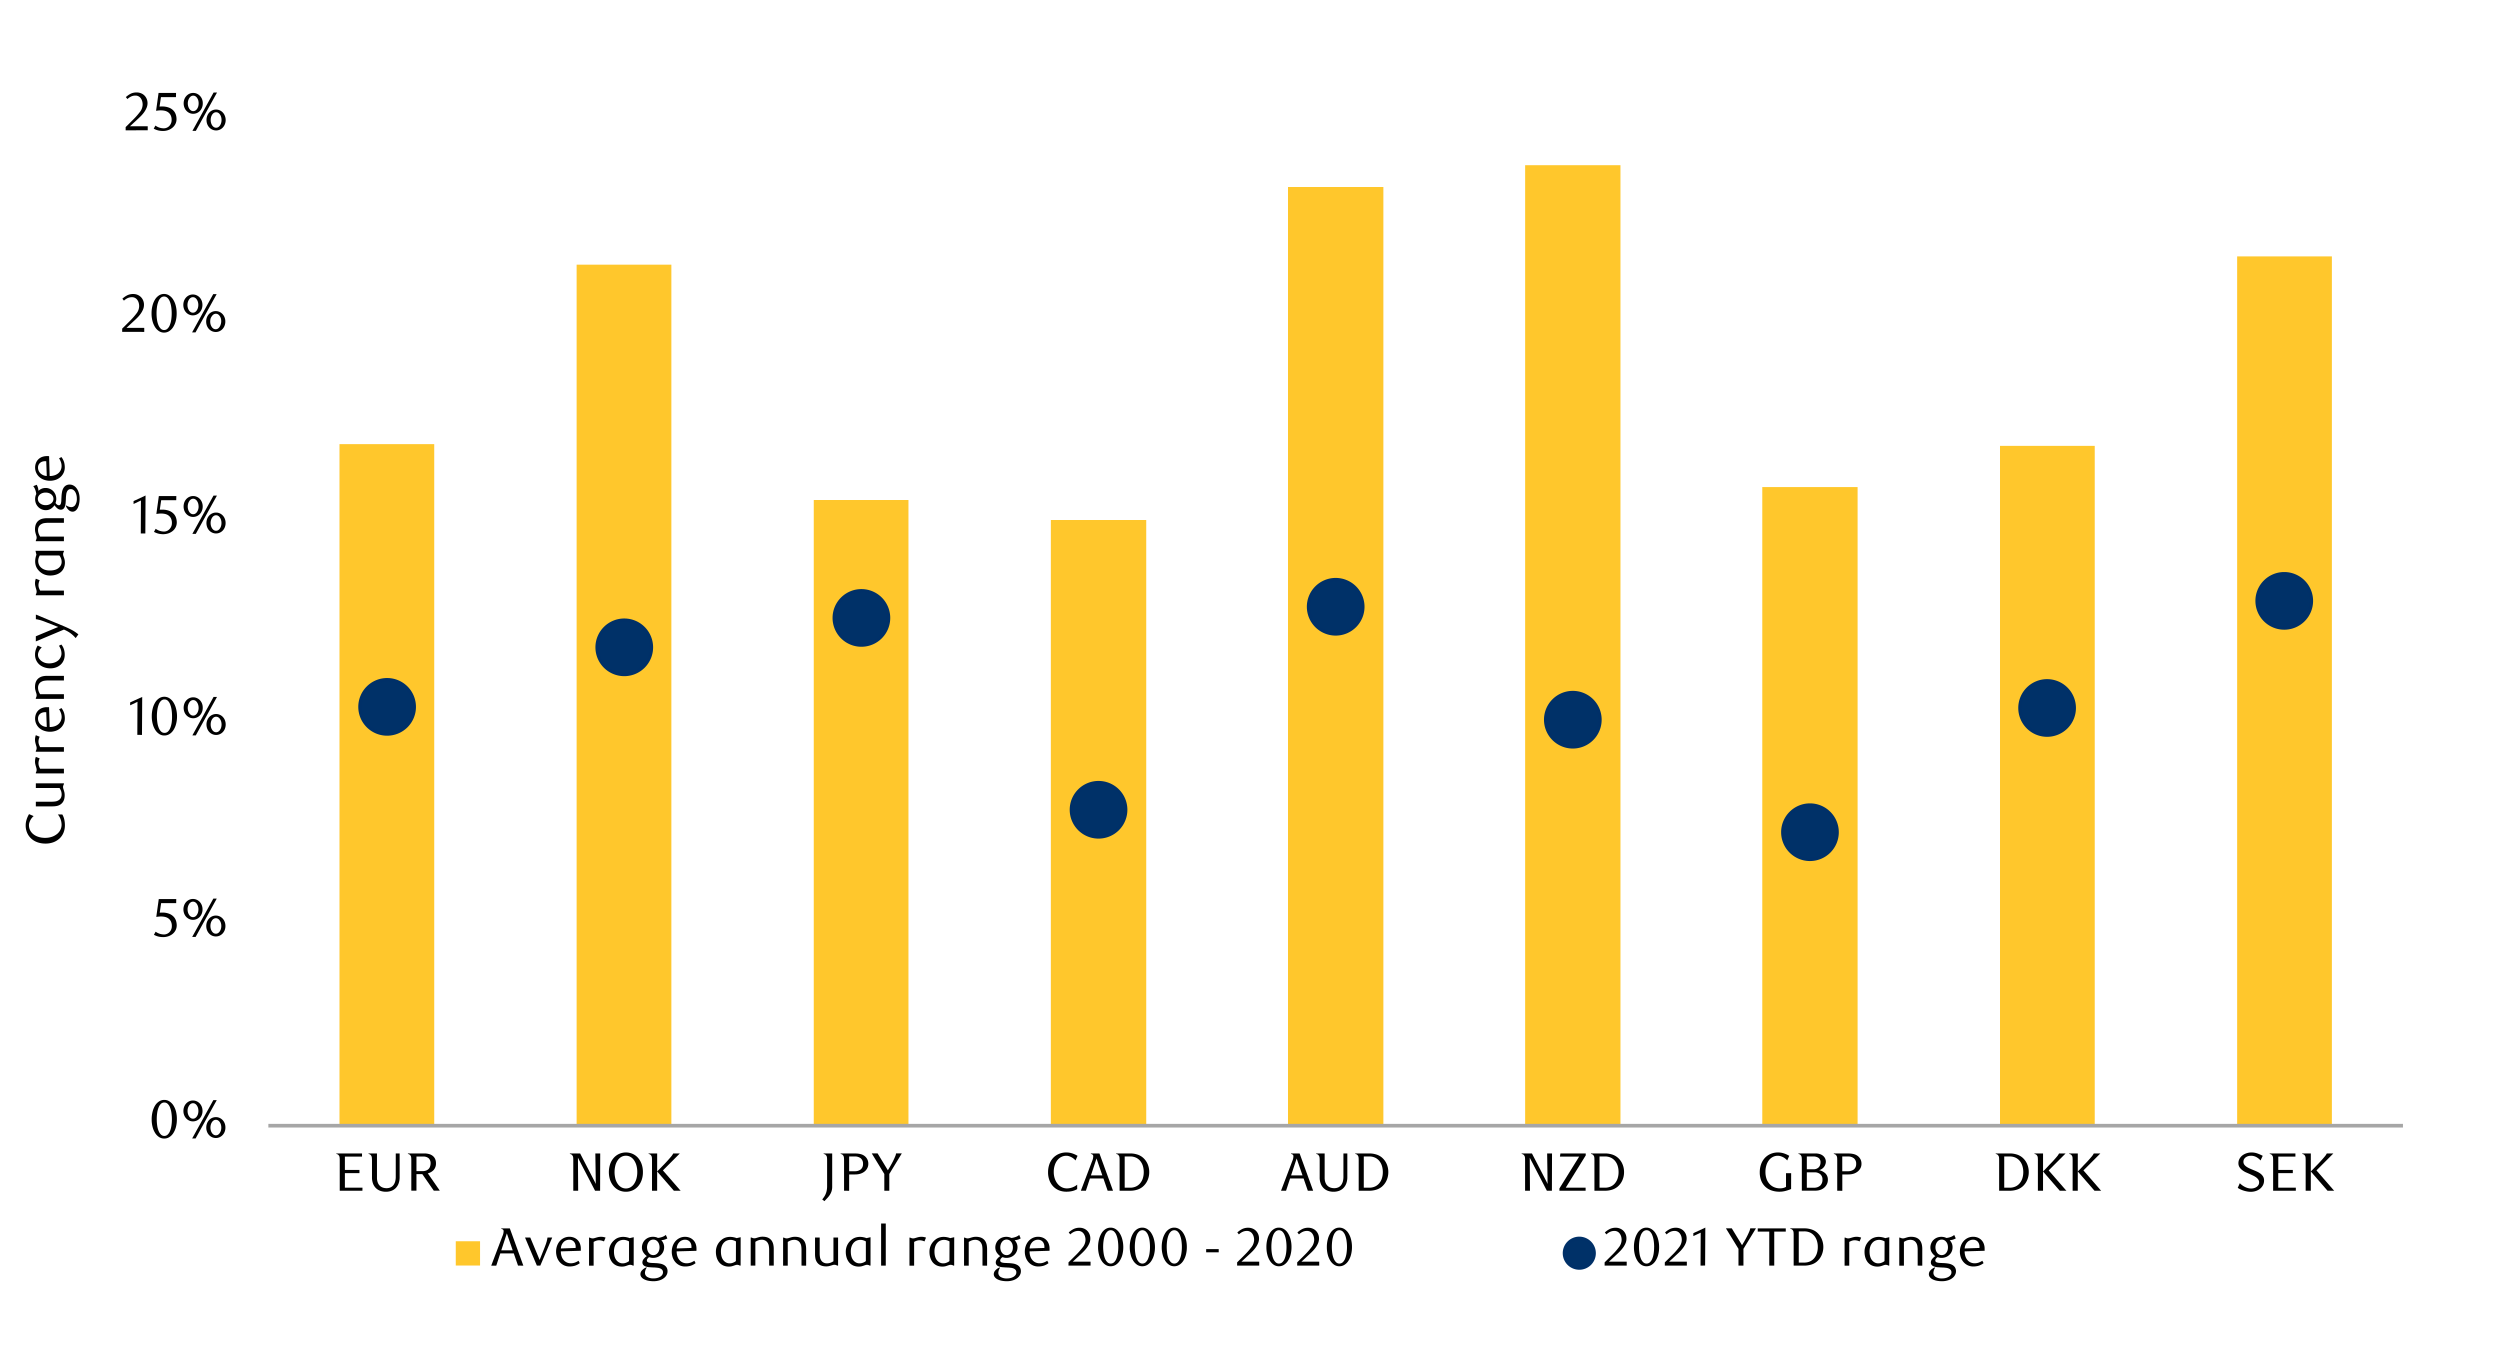 <svg id="Layer_1" data-name="Layer 1" xmlns="http://www.w3.org/2000/svg" xmlns:xlink="http://www.w3.org/1999/xlink" width="1460" height="790" viewBox="0 0 1460 790"><defs><style>.cls-1,.cls-3,.cls-5,.cls-7{fill:none;}.cls-2{fill:#ffc72c;}.cls-3{stroke:#a6a6a6;}.cls-3,.cls-5,.cls-7{stroke-linejoin:round;}.cls-3,.cls-7{stroke-width:2.15px;}.cls-4{fill:#003168;}.cls-5,.cls-7{stroke:#003068;}.cls-5{stroke-width:2.06px;}.cls-6{clip-path:url(#clip-path);}</style><clipPath id="clip-path"><rect class="cls-1" x="9.38" y="41.2" width="1441.25" height="707.59"/></clipPath></defs><path class="cls-2" d="M1306.49,149.74h55.33V657.4h-55.33ZM1168,260.4h55.33v397H1168Zm-138.83,24.06h55.67V657.4h-55.67Zm-138.49-188h55.67V657.4H890.68ZM752.19,109.19h55.7V657.4h-55.7ZM613.7,303.69h55.7V657.4H613.7ZM475.24,292h55.3V657.4h-55.3ZM336.75,154.57h55.33V657.4H336.75ZM198.26,259.36h55.33v398H198.26Z"/><line class="cls-3" x1="156.72" y1="657.4" x2="1403.33" y2="657.4"/><path class="cls-4" d="M241.89,412.77A15.81,15.81,0,1,1,226.09,397,15.81,15.81,0,0,1,241.89,412.77Z"/><path class="cls-5" d="M241.89,412.77A15.81,15.81,0,1,1,226.09,397,15.81,15.81,0,0,1,241.89,412.77Z"/><path class="cls-4" d="M380.38,378.05a15.81,15.81,0,1,1-15.8-15.82A15.81,15.81,0,0,1,380.38,378.05Z"/><path class="cls-5" d="M380.38,378.05a15.81,15.81,0,1,1-15.8-15.82A15.81,15.81,0,0,1,380.38,378.05Z"/><path class="cls-4" d="M518.87,360.88a15.81,15.81,0,1,1-15.8-15.82A15.81,15.81,0,0,1,518.87,360.88Z"/><path class="cls-5" d="M518.87,360.88a15.81,15.81,0,1,1-15.8-15.82A15.81,15.81,0,0,1,518.87,360.88Z"/><path class="cls-4" d="M657.36,472.89a15.81,15.81,0,1,1-15.8-15.79A15.81,15.81,0,0,1,657.36,472.89Z"/><path class="cls-5" d="M657.36,472.89a15.81,15.81,0,1,1-15.8-15.79A15.81,15.81,0,0,1,657.36,472.89Z"/><path class="cls-4" d="M795.85,354.34A15.81,15.81,0,1,1,780,338.54,15.82,15.82,0,0,1,795.85,354.34Z"/><path class="cls-5" d="M795.85,354.34A15.81,15.81,0,1,1,780,338.54,15.82,15.82,0,0,1,795.85,354.34Z"/><path class="cls-4" d="M934.34,420.32a15.81,15.81,0,1,1-15.82-15.82A15.81,15.81,0,0,1,934.34,420.32Z"/><path class="cls-5" d="M934.34,420.32a15.81,15.81,0,1,1-15.82-15.82A15.81,15.81,0,0,1,934.34,420.32Z"/><path class="cls-4" d="M1072.83,486a15.81,15.81,0,1,1-15.82-15.8A15.82,15.82,0,0,1,1072.83,486Z"/><path class="cls-5" d="M1072.83,486a15.81,15.81,0,1,1-15.82-15.8A15.82,15.82,0,0,1,1072.83,486Z"/><path class="cls-4" d="M1211.32,413.44a15.81,15.81,0,1,1-15.82-15.79A15.82,15.82,0,0,1,1211.32,413.44Z"/><path class="cls-5" d="M1211.32,413.44a15.81,15.81,0,1,1-15.82-15.79A15.82,15.82,0,0,1,1211.32,413.44Z"/><path class="cls-4" d="M1349.81,350.9A15.81,15.81,0,1,1,1334,335.1,15.82,15.82,0,0,1,1349.81,350.9Z"/><path class="cls-5" d="M1349.81,350.9A15.81,15.81,0,1,1,1334,335.1,15.82,15.82,0,0,1,1349.81,350.9Z"/><g class="cls-6"><path d="M103.29,653.68a17.33,17.33,0,0,1-.55,4.52,12.08,12.08,0,0,1-1.54,3.56,7.53,7.53,0,0,1-2.34,2.33,5.49,5.49,0,0,1-3,.82,5.4,5.4,0,0,1-2.9-.83,7.75,7.75,0,0,1-2.3-2.33,12.15,12.15,0,0,1-1.53-3.55,17.21,17.21,0,0,1-.55-4.49,17.7,17.7,0,0,1,.55-4.56,13.07,13.07,0,0,1,1.51-3.61A7.21,7.21,0,0,1,93,643.19a5.36,5.36,0,0,1,2.91-.84,5.42,5.42,0,0,1,3,.84,7.6,7.6,0,0,1,2.34,2.35,12.45,12.45,0,0,1,1.54,3.6A17.49,17.49,0,0,1,103.29,653.68Zm-2.9,0a24.79,24.79,0,0,0-.29-3.88,13.63,13.63,0,0,0-.84-3.13,5.58,5.58,0,0,0-1.37-2.07,2.89,2.89,0,0,0-3.86,0,5.66,5.66,0,0,0-1.37,2.05,13.5,13.5,0,0,0-.84,3.1,26.88,26.88,0,0,0,0,7.74,12.86,12.86,0,0,0,.85,3.1,6,6,0,0,0,1.39,2.06,2.77,2.77,0,0,0,1.9.74,2.81,2.81,0,0,0,1.91-.74,5.61,5.61,0,0,0,1.39-2.06,13.31,13.31,0,0,0,.84-3.08A24.14,24.14,0,0,0,100.39,653.72Z"/><path d="M118.27,648.79a6.47,6.47,0,0,1-.44,2.45,6,6,0,0,1-1.19,1.93,5.56,5.56,0,0,1-1.79,1.27,5.43,5.43,0,0,1-4.33,0,5.54,5.54,0,0,1-1.76-1.27,5.84,5.84,0,0,1-1.2-1.93,6.47,6.47,0,0,1-.44-2.45,6.55,6.55,0,0,1,.44-2.45,5.79,5.79,0,0,1,1.2-1.92,5.54,5.54,0,0,1,1.76-1.27,5.32,5.32,0,0,1,4.33,0,5.56,5.56,0,0,1,1.79,1.27,5.93,5.93,0,0,1,1.19,1.92A6.55,6.55,0,0,1,118.27,648.79Zm-2.4,0a6.5,6.5,0,0,0-.23-1.75,4.78,4.78,0,0,0-.67-1.42,3.32,3.32,0,0,0-1-1,2.47,2.47,0,0,0-2.5,0,3.44,3.44,0,0,0-1,1,5.34,5.34,0,0,0-.68,1.42,5.78,5.78,0,0,0-.25,1.75,6.14,6.14,0,0,0,.24,1.76,4.76,4.76,0,0,0,.66,1.42,3.28,3.28,0,0,0,1,1,2.4,2.4,0,0,0,1.28.35,2.34,2.34,0,0,0,1.25-.35,3.18,3.18,0,0,0,1-1,4.78,4.78,0,0,0,.67-1.42A6.52,6.52,0,0,0,115.87,648.79Zm-1.64,16.06h-2l12.36-22.38h2Zm17.41-6.35a6.55,6.55,0,0,1-.44,2.45,5.69,5.69,0,0,1-1.2,1.92,5.59,5.59,0,0,1-1.77,1.27,5.22,5.22,0,0,1-2.15.46,5.45,5.45,0,0,1-2.2-.46,5.52,5.52,0,0,1-1.78-1.27,5.69,5.69,0,0,1-1.2-1.92,7,7,0,0,1,0-4.9,5.84,5.84,0,0,1,1.2-1.93,5.44,5.44,0,0,1,4-1.72,5.06,5.06,0,0,1,2.15.46,5.41,5.41,0,0,1,1.77,1.26,5.84,5.84,0,0,1,1.2,1.93A6.51,6.51,0,0,1,131.64,658.5Zm-2.4,0a6.19,6.19,0,0,0-.24-1.76,5.15,5.15,0,0,0-.66-1.42,3.31,3.31,0,0,0-1-1,2.34,2.34,0,0,0-1.25-.35,2.41,2.41,0,0,0-1.29.35,3.31,3.31,0,0,0-1,1,4.88,4.88,0,0,0-.66,1.42,6.19,6.19,0,0,0-.24,1.76,6.12,6.12,0,0,0,.24,1.75,4.76,4.76,0,0,0,.66,1.42,3.35,3.35,0,0,0,1,1,2.5,2.5,0,0,0,1.29.35,2.43,2.43,0,0,0,1.25-.35,3.35,3.35,0,0,0,1-1,5,5,0,0,0,.66-1.42A6.12,6.12,0,0,0,129.24,658.5Z"/></g><g class="cls-6"><path d="M102.89,527.42H94.1L93.28,533c.23,0,.46,0,.7-.05l.69,0a10.69,10.69,0,0,1,4.16.7,7.11,7.11,0,0,1,2.62,1.77,6.19,6.19,0,0,1,1.36,2.38,9,9,0,0,1,.4,2.55,6.27,6.27,0,0,1-.65,2.86,6.72,6.72,0,0,1-1.74,2.18,8.06,8.06,0,0,1-2.53,1.39,9.19,9.19,0,0,1-3,.49,12.4,12.4,0,0,1-2.57-.27,10.79,10.79,0,0,1-2.83-1.09l1-1.8a8.33,8.33,0,0,0,4.9,1.61,4.27,4.27,0,0,0,1.69-.35,4.45,4.45,0,0,0,1.48-1,5,5,0,0,0,1-1.51,4.83,4.83,0,0,0,.39-2,6,6,0,0,0-.57-2.8,4.69,4.69,0,0,0-1.47-1.72,5.46,5.46,0,0,0-2-.87,11.28,11.28,0,0,0-2.29-.24,13.59,13.59,0,0,0-1.44.08c-.48.05-.91.11-1.31.17l1.45-10.43h10.21Z"/><path d="M118.28,531.09a6.71,6.71,0,0,1-.44,2.45,5.84,5.84,0,0,1-1.2,1.93,5.34,5.34,0,0,1-1.78,1.26,5.32,5.32,0,0,1-4.33,0,5.51,5.51,0,0,1-1.77-1.26,6,6,0,0,1-1.19-1.93,6.89,6.89,0,0,1,0-4.9,6,6,0,0,1,1.19-1.93,5.67,5.67,0,0,1,1.77-1.26,5.32,5.32,0,0,1,4.33,0,5.49,5.49,0,0,1,1.78,1.26,5.84,5.84,0,0,1,1.2,1.93A6.75,6.75,0,0,1,118.28,531.09Zm-2.4,0a6.07,6.07,0,0,0-.24-1.75,5.22,5.22,0,0,0-.66-1.43,3.28,3.28,0,0,0-1-1,2.41,2.41,0,0,0-2.5,0,3.18,3.18,0,0,0-1,1,5.25,5.25,0,0,0-.68,1.43,5.74,5.74,0,0,0-.25,1.75,6.44,6.44,0,0,0,.23,1.75,4.84,4.84,0,0,0,.67,1.43,3.18,3.18,0,0,0,1,1,2.46,2.46,0,0,0,1.28.35,2.43,2.43,0,0,0,1.25-.35,3.28,3.28,0,0,0,1-1,5.08,5.08,0,0,0,.66-1.43A6.07,6.07,0,0,0,115.88,531.09Zm-1.64,16.06h-2l12.36-22.38h2Zm17.41-6.36a6.67,6.67,0,0,1-.44,2.45,6.18,6.18,0,0,1-1.2,1.93,5.7,5.7,0,0,1-1.77,1.27,5.25,5.25,0,0,1-2.15.45,5.45,5.45,0,0,1-2.2-.45,5.52,5.52,0,0,1-1.78-1.27,6,6,0,0,1-1.21-1.93,6.67,6.67,0,0,1-.44-2.45,6.75,6.75,0,0,1,.44-2.45,6,6,0,0,1,1.21-1.92,5.52,5.52,0,0,1,1.78-1.27,5.45,5.45,0,0,1,2.2-.46,5.25,5.25,0,0,1,2.15.46,5.7,5.7,0,0,1,1.77,1.27,6.13,6.13,0,0,1,1.2,1.92A6.75,6.75,0,0,1,131.65,540.79Zm-2.4,0A6.12,6.12,0,0,0,129,539a4.78,4.78,0,0,0-.67-1.42,3.32,3.32,0,0,0-1-1,2.43,2.43,0,0,0-1.26-.34,2.48,2.48,0,0,0-1.28.34,3.35,3.35,0,0,0-1,1,4.78,4.78,0,0,0-.67,1.42,6.54,6.54,0,0,0,0,3.51,4.78,4.78,0,0,0,.67,1.42,3.2,3.2,0,0,0,1,1,2.4,2.4,0,0,0,1.28.35,2.35,2.35,0,0,0,1.26-.35,3.18,3.18,0,0,0,1-1,4.78,4.78,0,0,0,.67-1.42A6.14,6.14,0,0,0,129.25,540.79Z"/></g><g class="cls-6"><path d="M80.2,429.15l.09-19.29L76,411.92v-1.71L83.05,407l-.13,22.2Z"/><path d="M103.38,418.27a17.36,17.36,0,0,1-.55,4.53,11.9,11.9,0,0,1-1.55,3.57,7.46,7.46,0,0,1-2.34,2.34,5.6,5.6,0,0,1-3,.82,5.34,5.34,0,0,1-2.91-.84,7.9,7.9,0,0,1-2.31-2.33,12.34,12.34,0,0,1-1.53-3.56,17.23,17.23,0,0,1-.55-4.5,17.83,17.83,0,0,1,.55-4.57,12.66,12.66,0,0,1,1.52-3.61,7.46,7.46,0,0,1,2.3-2.37,5.56,5.56,0,0,1,5.88,0,7.68,7.68,0,0,1,2.34,2.37,12.08,12.08,0,0,1,1.55,3.6A17.57,17.57,0,0,1,103.38,418.27Zm-2.91.05a25,25,0,0,0-.28-3.9,14.16,14.16,0,0,0-.84-3.13A5.72,5.72,0,0,0,98,409.21a2.9,2.9,0,0,0-3.87,0,5.71,5.71,0,0,0-1.37,2.06,13.5,13.5,0,0,0-.84,3.1,26.1,26.1,0,0,0,0,7.76,13,13,0,0,0,.85,3.11,6,6,0,0,0,1.4,2.06A2.75,2.75,0,0,0,96,428,2.83,2.83,0,0,0,98,427.3a5.71,5.71,0,0,0,1.4-2.06,14.08,14.08,0,0,0,.84-3.09A24.18,24.18,0,0,0,100.47,418.32Z"/><path d="M118.4,413.38a6.75,6.75,0,0,1-.44,2.45,6.18,6.18,0,0,1-1.2,1.93A5.56,5.56,0,0,1,115,419a5.35,5.35,0,0,1-4.34,0,5.48,5.48,0,0,1-1.77-1.27,5.84,5.84,0,0,1-1.2-1.93,7.07,7.07,0,0,1,0-4.91,5.84,5.84,0,0,1,1.2-1.93,5.48,5.48,0,0,1,1.77-1.27,5.35,5.35,0,0,1,4.34,0,5.56,5.56,0,0,1,1.79,1.27,6.18,6.18,0,0,1,1.2,1.93A6.77,6.77,0,0,1,118.4,413.38Zm-2.41,0a6.14,6.14,0,0,0-.24-1.76,5.08,5.08,0,0,0-.66-1.43,3.31,3.31,0,0,0-1-1,2.32,2.32,0,0,0-1.25-.35,2.34,2.34,0,0,0-1.25.35,3.18,3.18,0,0,0-1,1,5.12,5.12,0,0,0-.68,1.43,5.8,5.8,0,0,0-.26,1.76,6.12,6.12,0,0,0,.24,1.75,4.84,4.84,0,0,0,.67,1.43,3.32,3.32,0,0,0,1,1,2.48,2.48,0,0,0,1.28.34,2.4,2.4,0,0,0,1.25-.34,3.47,3.47,0,0,0,1-1,5.08,5.08,0,0,0,.66-1.43A6.12,6.12,0,0,0,116,413.38Zm-1.65,16.09h-2L124.73,407h2Zm17.46-6.37a6.51,6.51,0,0,1-.45,2.45,5.88,5.88,0,0,1-1.2,1.94,5.51,5.51,0,0,1-1.77,1.26,5.14,5.14,0,0,1-2.16.46,5.29,5.29,0,0,1-2.2-.46,5.38,5.38,0,0,1-1.79-1.26,5.88,5.88,0,0,1-1.2-1.94,6.92,6.92,0,0,1,0-4.91,5.94,5.94,0,0,1,1.2-1.93,5.38,5.38,0,0,1,1.79-1.26,5.29,5.29,0,0,1,2.2-.46,5.14,5.14,0,0,1,2.16.46,5.51,5.51,0,0,1,1.77,1.26,5.94,5.94,0,0,1,1.2,1.93A6.56,6.56,0,0,1,131.8,423.1Zm-2.41,0a6.19,6.19,0,0,0-.24-1.76,4.78,4.78,0,0,0-.67-1.42,3,3,0,0,0-1-1,2.43,2.43,0,0,0-1.25-.35,2.5,2.5,0,0,0-1.29.35,3,3,0,0,0-1,1,4.78,4.78,0,0,0-.67,1.42,6.57,6.57,0,0,0,0,3.52,4.78,4.78,0,0,0,.67,1.42,3.14,3.14,0,0,0,1,1,2.5,2.5,0,0,0,1.29.35,2.43,2.43,0,0,0,1.25-.35,3.14,3.14,0,0,0,1-1,4.78,4.78,0,0,0,.67-1.42A6.19,6.19,0,0,0,129.39,423.1Z"/></g><g class="cls-6"><path d="M82.22,311.53l.09-19.25L78,294.33v-1.7l7-3.26-.12,22.16Z"/><path d="M102.92,292.12H94.13l-.82,5.53.7,0h.69a10.89,10.89,0,0,1,4.16.69,7.27,7.27,0,0,1,2.62,1.77,6.18,6.18,0,0,1,1.36,2.39,8.94,8.94,0,0,1,.4,2.54,6.31,6.31,0,0,1-.65,2.87,6.72,6.72,0,0,1-1.74,2.18,8.06,8.06,0,0,1-2.53,1.39,9.46,9.46,0,0,1-3,.49,12.4,12.4,0,0,1-2.57-.27,10.79,10.79,0,0,1-2.83-1.09l1-1.8a8.35,8.35,0,0,0,4.9,1.61,4.41,4.41,0,0,0,1.69-.35A4.61,4.61,0,0,0,99,309a4.85,4.85,0,0,0,1-1.52,4.8,4.8,0,0,0,.39-2,6,6,0,0,0-.57-2.79A4.81,4.81,0,0,0,98.35,301a5.29,5.29,0,0,0-2-.86,11.21,11.21,0,0,0-2.29-.24,11.37,11.37,0,0,0-1.44.08c-.47.05-.91.11-1.31.17l1.45-10.43h10.21Z"/><path d="M118.38,295.79a6.55,6.55,0,0,1-.45,2.45,6,6,0,0,1-1.19,1.93,5.76,5.76,0,0,1-1.78,1.26,5.35,5.35,0,0,1-4.34,0,5.67,5.67,0,0,1-1.76-1.26,5.84,5.84,0,0,1-1.2-1.93,7,7,0,0,1,0-4.9,5.84,5.84,0,0,1,1.2-1.93,5.37,5.37,0,0,1,1.76-1.26,5.35,5.35,0,0,1,4.34,0,5.45,5.45,0,0,1,1.78,1.26,6,6,0,0,1,1.19,1.93A6.51,6.51,0,0,1,118.38,295.79Zm-2.41,0a6.19,6.19,0,0,0-.23-1.76,4.9,4.9,0,0,0-.67-1.42,3.18,3.18,0,0,0-1-1,2.41,2.41,0,0,0-1.25-.35,2.43,2.43,0,0,0-1.25.35,3.28,3.28,0,0,0-1,1,5.49,5.49,0,0,0-.68,1.42,6.18,6.18,0,0,0-.25,1.76,6.12,6.12,0,0,0,.24,1.75,5,5,0,0,0,.66,1.42,3.2,3.2,0,0,0,1,1,2.49,2.49,0,0,0,1.28.35,2.41,2.41,0,0,0,1.25-.35,3.1,3.1,0,0,0,1-1,4.78,4.78,0,0,0,.67-1.42A6.12,6.12,0,0,0,116,295.79Zm-1.64,16h-2l12.36-22.37h2Zm17.42-6.35a6.51,6.51,0,0,1-.45,2.45,5.84,5.84,0,0,1-1.2,1.93,5.3,5.3,0,0,1-1.77,1.26,5.06,5.06,0,0,1-2.15.46,5.21,5.21,0,0,1-2.19-.46,5.38,5.38,0,0,1-1.79-1.26,5.84,5.84,0,0,1-1.2-1.93,7,7,0,0,1,0-4.9,5.84,5.84,0,0,1,1.2-1.93,5.53,5.53,0,0,1,1.79-1.26,5.21,5.21,0,0,1,2.19-.46,5.06,5.06,0,0,1,2.15.46,5.45,5.45,0,0,1,1.77,1.26,5.84,5.84,0,0,1,1.2,1.93A6.55,6.55,0,0,1,131.75,305.49Zm-2.41,0a6.07,6.07,0,0,0-.24-1.75,4.94,4.94,0,0,0-.66-1.43,3.31,3.31,0,0,0-1-1,2.43,2.43,0,0,0-1.25-.35,2.5,2.5,0,0,0-1.29.35,3.31,3.31,0,0,0-1,1,5.22,5.22,0,0,0-.66,1.43,6.07,6.07,0,0,0-.24,1.75,6.19,6.19,0,0,0,.24,1.76,5.15,5.15,0,0,0,.66,1.42,3.31,3.31,0,0,0,1,1,2.5,2.5,0,0,0,1.29.35,2.43,2.43,0,0,0,1.25-.35,3.31,3.31,0,0,0,1-1,4.88,4.88,0,0,0,.66-1.42A6.19,6.19,0,0,0,129.34,305.49Z"/></g><g class="cls-6"><path d="M71.35,193.82v-1.9l4.17-4.14a40.73,40.73,0,0,0,4.19-4.72,7.14,7.14,0,0,0,1.56-4.22,7,7,0,0,0-.3-2.1,5.4,5.4,0,0,0-.84-1.68,3.73,3.73,0,0,0-3.06-1.5,6,6,0,0,0-2.56.55,7.9,7.9,0,0,0-2.12,1.47l-.92-1.13a12.34,12.34,0,0,1,3-2.07,7.84,7.84,0,0,1,3.35-.68,6.56,6.56,0,0,1,2.43.45,6.07,6.07,0,0,1,2,1.3,6,6,0,0,1,1.34,2,6.32,6.32,0,0,1,.49,2.54,7,7,0,0,1-.55,2.76,12.61,12.61,0,0,1-1.36,2.44,16.75,16.75,0,0,1-1.7,2.07c-.6.62-1.15,1.15-1.63,1.59l-5,4.64H84.24v2.34Z"/><path d="M103.17,183a17.36,17.36,0,0,1-.55,4.53,12.2,12.2,0,0,1-1.54,3.56,7.64,7.64,0,0,1-2.34,2.33,5.49,5.49,0,0,1-2.95.82,5.3,5.3,0,0,1-2.9-.84,7.64,7.64,0,0,1-2.3-2.33,12.21,12.21,0,0,1-1.53-3.54,17.21,17.21,0,0,1-.55-4.49,17.7,17.7,0,0,1,.55-4.56,12.82,12.82,0,0,1,1.51-3.61,7.35,7.35,0,0,1,2.31-2.36,5.36,5.36,0,0,1,2.91-.84,5.42,5.42,0,0,1,2.95.84,7.75,7.75,0,0,1,2.34,2.36,12.39,12.39,0,0,1,1.54,3.59A17.54,17.54,0,0,1,103.17,183Zm-2.9,0a24.92,24.92,0,0,0-.29-3.89,13.77,13.77,0,0,0-.84-3.13,5.75,5.75,0,0,0-1.37-2.07,2.89,2.89,0,0,0-3.86,0A5.71,5.71,0,0,0,92.54,176a13.36,13.36,0,0,0-.84,3.1,26.88,26.88,0,0,0,0,7.74,13,13,0,0,0,.85,3.1A6,6,0,0,0,93.94,192a2.73,2.73,0,0,0,1.9.74,2.77,2.77,0,0,0,1.91-.74,5.57,5.57,0,0,0,1.39-2.05,13.45,13.45,0,0,0,.84-3.08A24.14,24.14,0,0,0,100.27,183Z"/><path d="M118.22,178.08a6.71,6.71,0,0,1-.44,2.45,6.18,6.18,0,0,1-1.2,1.93,5.45,5.45,0,0,1-1.78,1.26,5.35,5.35,0,0,1-4.34,0,5.37,5.37,0,0,1-1.76-1.26,6,6,0,0,1-1.2-1.93,7,7,0,0,1,0-4.9,6,6,0,0,1,1.2-1.93,5.51,5.51,0,0,1,1.76-1.26,5.35,5.35,0,0,1,4.34,0,5.6,5.6,0,0,1,1.78,1.26,6.18,6.18,0,0,1,1.2,1.93A6.75,6.75,0,0,1,118.22,178.08Zm-2.4,0a6.07,6.07,0,0,0-.24-1.75,4.84,4.84,0,0,0-.67-1.43,3.18,3.18,0,0,0-1-1,2.39,2.39,0,0,0-2.49,0,3.18,3.18,0,0,0-1,1,4.85,4.85,0,0,0-.68,1.43,5.73,5.73,0,0,0-.26,1.75,6.07,6.07,0,0,0,.24,1.75,5.08,5.08,0,0,0,.66,1.43,3.28,3.28,0,0,0,1,1,2.49,2.49,0,0,0,1.28.35,2.41,2.41,0,0,0,1.25-.35,3.18,3.18,0,0,0,1-1,4.84,4.84,0,0,0,.67-1.43A6.07,6.07,0,0,0,115.82,178.08Zm-1.65,16.06h-2l12.36-22.38h2Zm17.42-6.36a6.48,6.48,0,0,1-.45,2.45,5.84,5.84,0,0,1-1.2,1.93,5.48,5.48,0,0,1-1.77,1.27,5.21,5.21,0,0,1-2.15.45,5.36,5.36,0,0,1-2.19-.45,5.56,5.56,0,0,1-1.79-1.27,6.18,6.18,0,0,1-1.2-1.93,6.67,6.67,0,0,1-.44-2.45,6.75,6.75,0,0,1,.44-2.45,6.13,6.13,0,0,1,1.2-1.92,5.56,5.56,0,0,1,1.79-1.27,5.37,5.37,0,0,1,2.19-.46,5.22,5.22,0,0,1,2.15.46,5.48,5.48,0,0,1,1.77,1.27,5.79,5.79,0,0,1,1.2,1.92A6.55,6.55,0,0,1,131.59,187.78Zm-2.4,0A6.12,6.12,0,0,0,129,186a4.78,4.78,0,0,0-.67-1.42,3.35,3.35,0,0,0-1-1,2.42,2.42,0,0,0-1.25-.34,2.49,2.49,0,0,0-1.29.34,3.32,3.32,0,0,0-1,1A4.78,4.78,0,0,0,123,186a6.54,6.54,0,0,0,0,3.51,4.78,4.78,0,0,0,.67,1.42,3.18,3.18,0,0,0,1,1,2.41,2.41,0,0,0,1.29.35,2.34,2.34,0,0,0,1.25-.35,3.2,3.2,0,0,0,1-1,4.78,4.78,0,0,0,.67-1.42A6.14,6.14,0,0,0,129.19,187.78Z"/></g><g class="cls-6"><path d="M73.38,76.11V74.22l4.17-4.14a41.57,41.57,0,0,0,4.19-4.73,7.14,7.14,0,0,0,1.56-4.22A7,7,0,0,0,83,59a5.35,5.35,0,0,0-.84-1.67,3.67,3.67,0,0,0-1.31-1.11,3.85,3.85,0,0,0-1.75-.4,5.89,5.89,0,0,0-2.56.56,7.9,7.9,0,0,0-2.12,1.47l-.92-1.14a12.82,12.82,0,0,1,3-2.07A8,8,0,0,1,79.89,54a6.37,6.37,0,0,1,2.43.46,5.89,5.89,0,0,1,2,1.29,6.15,6.15,0,0,1,1.35,2,6.53,6.53,0,0,1,.49,2.54A7,7,0,0,1,85.59,63a13,13,0,0,1-1.36,2.45,17.41,17.41,0,0,1-1.7,2.06c-.6.62-1.15,1.15-1.63,1.6l-5,4.63H86.27v2.34Z"/><path d="M102.77,56.71H94l-.82,5.53.7-.05h.69a10.89,10.89,0,0,1,4.16.69,7,7,0,0,1,2.62,1.77A6.11,6.11,0,0,1,102.69,67a8.55,8.55,0,0,1,.4,2.54,6.27,6.27,0,0,1-.65,2.86,6.61,6.61,0,0,1-1.74,2.18A7.86,7.86,0,0,1,98.17,76a9.19,9.19,0,0,1-3,.49,12.4,12.4,0,0,1-2.57-.27,10.44,10.44,0,0,1-2.83-1.09l1-1.8a8.28,8.28,0,0,0,4.9,1.61,4.4,4.4,0,0,0,1.69-.34,4.61,4.61,0,0,0,1.48-1,4.85,4.85,0,0,0,1-1.52,4.8,4.8,0,0,0,.39-2,6,6,0,0,0-.57-2.8,4.78,4.78,0,0,0-1.47-1.72,5.46,5.46,0,0,0-2-.87,11.21,11.21,0,0,0-2.29-.24,13.59,13.59,0,0,0-1.44.08c-.47.06-.91.11-1.31.18l1.45-10.43h10.21Z"/><path d="M118.42,60.37a6.48,6.48,0,0,1-.45,2.45,6,6,0,0,1-1.19,1.93A5.63,5.63,0,0,1,115,66a5.36,5.36,0,0,1-2.16.45,5.28,5.28,0,0,1-2.18-.45,5.54,5.54,0,0,1-1.76-1.27,5.84,5.84,0,0,1-1.2-1.93,6.67,6.67,0,0,1-.44-2.45,6.75,6.75,0,0,1,.44-2.45A5.79,5.79,0,0,1,108.9,56a5.54,5.54,0,0,1,1.76-1.27,5.29,5.29,0,0,1,2.18-.46,5.37,5.37,0,0,1,2.16.46A5.63,5.63,0,0,1,116.78,56,5.93,5.93,0,0,1,118,57.92,6.55,6.55,0,0,1,118.42,60.37Zm-2.41,0a6.5,6.5,0,0,0-.23-1.75,4.78,4.78,0,0,0-.67-1.42,3.32,3.32,0,0,0-1-1,2.4,2.4,0,0,0-1.25-.34,2.42,2.42,0,0,0-1.25.34,3.44,3.44,0,0,0-1,1,5.34,5.34,0,0,0-.68,1.42,5.78,5.78,0,0,0-.25,1.75,6.14,6.14,0,0,0,.24,1.76,5,5,0,0,0,.66,1.42,3.28,3.28,0,0,0,1,1,2.4,2.4,0,0,0,1.28.35,2.32,2.32,0,0,0,1.25-.35,3.18,3.18,0,0,0,1-1,4.78,4.78,0,0,0,.67-1.42A6.52,6.52,0,0,0,116,60.37Zm-1.64,16.06h-2l12.36-22.38h2Zm17.42-6.35a6.55,6.55,0,0,1-.45,2.45,5.79,5.79,0,0,1-1.2,1.92,5.48,5.48,0,0,1-1.77,1.27,5.22,5.22,0,0,1-2.15.46,5.37,5.37,0,0,1-2.19-.46,5.56,5.56,0,0,1-1.79-1.27,5.79,5.79,0,0,1-1.2-1.92,7,7,0,0,1,0-4.9,5.84,5.84,0,0,1,1.2-1.93A5.38,5.38,0,0,1,124,64.44a5.21,5.21,0,0,1,2.19-.46,5.06,5.06,0,0,1,2.15.46,5.3,5.3,0,0,1,1.77,1.26,5.84,5.84,0,0,1,1.2,1.93A6.51,6.51,0,0,1,131.79,70.08Zm-2.41,0a6.14,6.14,0,0,0-.24-1.76,4.88,4.88,0,0,0-.66-1.42,3.31,3.31,0,0,0-1-1,2.43,2.43,0,0,0-1.25-.35,2.5,2.5,0,0,0-1.29.35,3.31,3.31,0,0,0-1,1,5.15,5.15,0,0,0-.66,1.42,6.54,6.54,0,0,0,0,3.51,5,5,0,0,0,.66,1.42,3.35,3.35,0,0,0,1,1,2.49,2.49,0,0,0,1.29.34,2.42,2.42,0,0,0,1.25-.34,3.35,3.35,0,0,0,1-1,4.76,4.76,0,0,0,.66-1.42A6.12,6.12,0,0,0,129.38,70.08Z"/></g><g class="cls-6"><path d="M211.65,695.39H198.41V678c0-.72,0-1.35-.07-1.91a2.36,2.36,0,0,0-.5-1.37,1.82,1.82,0,0,0-.62-.54,1.87,1.87,0,0,0-.8-.25v-.29h15v1.8h-10v7.81h8.5v1.87h-8.5v8.47h10.27Z"/><path d="M233.39,687.36a10.62,10.62,0,0,1-.63,3.84,7.37,7.37,0,0,1-1.72,2.69,7.2,7.2,0,0,1-2.54,1.58,9.43,9.43,0,0,1-3.13.52,9.71,9.71,0,0,1-3.12-.49,7.14,7.14,0,0,1-2.59-1.53,7.3,7.3,0,0,1-1.77-2.64,10.19,10.19,0,0,1-.65-3.81V678a18.35,18.35,0,0,0-.08-1.91,2.37,2.37,0,0,0-.52-1.37,1.7,1.7,0,0,0-.61-.54,2,2,0,0,0-.81-.25v-.29h4.93v14.07a7.94,7.94,0,0,0,.45,2.84,5,5,0,0,0,1.2,1.91,4.65,4.65,0,0,0,1.77,1.09,6.61,6.61,0,0,0,2.13.35,5.76,5.76,0,0,0,2.41-.47,4.54,4.54,0,0,0,1.68-1.36,6.39,6.39,0,0,0,1-2.1,10.43,10.43,0,0,0,.33-2.71V673.61h2.27Z"/><path d="M247.76,673.61a10.39,10.39,0,0,1,2.77.35,6,6,0,0,1,2.16,1.06,4.94,4.94,0,0,1,1.41,1.78,6,6,0,0,1,.5,2.53,5.7,5.7,0,0,1-1.31,3.91,6.94,6.94,0,0,1-3.44,2l7,10.12h-3.51l-6.71-9.67h-3.42v9.67h-3V678c0-.71,0-1.35-.06-1.91a2.36,2.36,0,0,0-.5-1.37,1.82,1.82,0,0,0-.62-.54,1.86,1.86,0,0,0-.81-.25v-.29Zm3.71,5.82a3.9,3.9,0,0,0-1.13-3,4.58,4.58,0,0,0-3.13-1h-4v8.53h3.38a6.17,6.17,0,0,0,2.29-.37,4,4,0,0,0,1.5-1,3.71,3.71,0,0,0,.81-1.43A6.16,6.16,0,0,0,251.47,679.43Z"/></g><g class="cls-6"><path d="M350.46,695.39h-2.94l-10-19.28.13,19.28h-2.85V678c0-.71,0-1.35-.06-1.91a2.3,2.3,0,0,0-.51-1.37,1.79,1.79,0,0,0-.61-.54,2,2,0,0,0-.81-.25v-.29h6l8.41,16.28.39.82a3.68,3.68,0,0,1,.3.82c0-.36,0-.82,0-1.39s0-1.15,0-1.74l-.23-14.79h2.85Z"/><path d="M375.46,684.51a13.5,13.5,0,0,1-.79,4.78,11.43,11.43,0,0,1-2.13,3.62,9.13,9.13,0,0,1-3.16,2.29,9.71,9.71,0,0,1-3.85.79,9.57,9.57,0,0,1-3.85-.79,9.22,9.22,0,0,1-3.16-2.29,11.11,11.11,0,0,1-2.15-3.62,14.86,14.86,0,0,1,0-9.56,10.81,10.81,0,0,1,2.15-3.62,9.33,9.33,0,0,1,3.16-2.28,9.57,9.57,0,0,1,3.85-.79,9.71,9.71,0,0,1,3.85.79,9.23,9.23,0,0,1,3.16,2.28,11.11,11.11,0,0,1,2.13,3.62A13.62,13.62,0,0,1,375.46,684.51Zm-3.29,0a14.23,14.23,0,0,0-.49-3.87,10.22,10.22,0,0,0-1.36-3,6.28,6.28,0,0,0-2.1-2,5.54,5.54,0,0,0-5.39,0,6.47,6.47,0,0,0-2.1,2,9.74,9.74,0,0,0-1.36,3,16.09,16.09,0,0,0,0,7.72,9.68,9.68,0,0,0,1.36,3,6.68,6.68,0,0,0,2.1,2,5.47,5.47,0,0,0,5.39,0,6.48,6.48,0,0,0,2.1-2,10.16,10.16,0,0,0,1.36-3A14.14,14.14,0,0,0,372.17,684.51Z"/><path d="M383.77,695.39h-3V678c0-.71,0-1.35-.06-1.91a2.37,2.37,0,0,0-.51-1.37,1.79,1.79,0,0,0-.61-.54,2,2,0,0,0-.81-.25v-.29h5Zm9.77,0-9.77-11.25q1.51-1.53,3.05-3.1c1-1,2-2.06,2.85-3s1.62-1.82,2.26-2.59a8.7,8.7,0,0,0,1.23-1.82H397l-9.86,9.89,10.34,11.89Z"/></g><g class="cls-6"><path d="M486,673.61V693a8.63,8.63,0,0,1-.41,2.79,9.57,9.57,0,0,1-1.06,2.15,13.44,13.44,0,0,1-1.46,1.81c-.53.55-1.07,1.13-1.59,1.72l-1.3-1c.4-.5.77-1,1.12-1.53a9.06,9.06,0,0,0,.9-1.69,9.76,9.76,0,0,0,.6-2,13.29,13.29,0,0,0,.23-2.6V678c0-.71,0-1.35-.07-1.91a2.36,2.36,0,0,0-.5-1.37,1.82,1.82,0,0,0-.62-.54,1.91,1.91,0,0,0-.84-.25v-.29Z"/><path d="M492.93,695.39V678c0-.71,0-1.35-.07-1.91a2.36,2.36,0,0,0-.5-1.37,1.73,1.73,0,0,0-.62-.54,1.87,1.87,0,0,0-.8-.25v-.29h8.59a12.37,12.37,0,0,1,2.94.33,6.45,6.45,0,0,1,2.34,1.06,5.56,5.56,0,0,1,2.28,4.71,5.24,5.24,0,0,1-.56,2.4,6,6,0,0,1-1.54,1.95,7.44,7.44,0,0,1-2.39,1.31,9.64,9.64,0,0,1-3.07.47H495.9v9.55ZM504,679.71a4,4,0,0,0-1.29-3.24,5.49,5.49,0,0,0-3.64-1.09H495.9V684h3.19a5.49,5.49,0,0,0,3.64-1.09A4,4,0,0,0,504,679.71Z"/><path d="M519.35,685.59v9.8h-2.91v-9.8l-7.33-12h3.41l6,9.86c.43-.71.93-1.55,1.47-2.49s1.06-1.9,1.54-2.85.88-1.83,1.21-2.64a7,7,0,0,0,.57-1.88h3.35Z"/></g><g class="cls-6"><path d="M628.09,677.72a6,6,0,0,0-.91-.93,8.07,8.07,0,0,0-1.28-.89,9.43,9.43,0,0,0-1.52-.66,5.11,5.11,0,0,0-1.63-.27,6.45,6.45,0,0,0-2.89.66,7,7,0,0,0-2.34,1.9,9.11,9.11,0,0,0-1.56,3,12.37,12.37,0,0,0-.57,3.86,12.09,12.09,0,0,0,.63,4,9.75,9.75,0,0,0,1.69,3.05,7.41,7.41,0,0,0,2.45,1.93,6.73,6.73,0,0,0,2.91.66,9.41,9.41,0,0,0,3.06-.54,9.29,9.29,0,0,0,2.94-1.64v2.59a9.73,9.73,0,0,1-2.75,1.11,15,15,0,0,1-3.6.41,11.47,11.47,0,0,1-4.16-.76,9.63,9.63,0,0,1-3.38-2.23,10.54,10.54,0,0,1-2.27-3.57,12.92,12.92,0,0,1-.84-4.82,13.83,13.83,0,0,1,.74-4.58,10.79,10.79,0,0,1,2.13-3.66,10,10,0,0,1,3.37-2.41,10.77,10.77,0,0,1,4.44-.89,11.22,11.22,0,0,1,3.45.55,15.27,15.27,0,0,1,3.09,1.41Z"/><path d="M646.87,695.39l-2.47-7.15h-7.9l-2.34,7.15h-2.94l6.58-17.29a7.53,7.53,0,0,0,.66-2.91c0-.69-.51-1.13-1.39-1.29v-.29h5L650,695.39Zm-6.51-18.84-3.26,9.89h6.67Z"/><path d="M660.08,673.61a13.57,13.57,0,0,1,3.92.57,9.32,9.32,0,0,1,3.28,1.71,10.44,10.44,0,0,1,2.87,3.77,11.69,11.69,0,0,1,1,4.85,11.55,11.55,0,0,1-1,4.82,10.39,10.39,0,0,1-2.87,3.78,9.32,9.32,0,0,1-3.28,1.71,13.57,13.57,0,0,1-3.92.57h-6.23V678c0-.71,0-1.35-.06-1.91a2.3,2.3,0,0,0-.51-1.37,1.7,1.7,0,0,0-.61-.54,2,2,0,0,0-.81-.25v-.29Zm-3.26,20h3.07a8.07,8.07,0,0,0,3.52-.7,6.91,6.91,0,0,0,2.48-1.93,8.44,8.44,0,0,0,1.54-2.89,12.12,12.12,0,0,0,.52-3.59,12.33,12.33,0,0,0-.52-3.6,8.53,8.53,0,0,0-1.54-2.91,7,7,0,0,0-2.48-1.92,8.07,8.07,0,0,0-3.52-.7h-3.07Z"/></g><g class="cls-6"><path d="M763.77,695.39l-2.47-7.15h-7.9l-2.34,7.15h-2.94l6.58-17.29a7.53,7.53,0,0,0,.66-2.91c0-.69-.51-1.13-1.39-1.29v-.29h5l7.91,21.78Zm-6.52-18.84L754,686.44h6.67Z"/><path d="M786.84,687.36a10.62,10.62,0,0,1-.63,3.84,7.52,7.52,0,0,1-1.73,2.69,7,7,0,0,1-2.54,1.58,9.39,9.39,0,0,1-3.13.52,9.65,9.65,0,0,1-3.11-.49,7.06,7.06,0,0,1-2.59-1.53,7.3,7.3,0,0,1-1.77-2.64,10,10,0,0,1-.65-3.81V678c0-.71,0-1.35-.08-1.91a2.44,2.44,0,0,0-.52-1.37,1.82,1.82,0,0,0-.62-.54,1.87,1.87,0,0,0-.8-.25v-.29h4.93v14.07a8,8,0,0,0,.44,2.84,5.16,5.16,0,0,0,1.2,1.91,4.61,4.61,0,0,0,1.78,1.09,6.55,6.55,0,0,0,2.12.35,5.72,5.72,0,0,0,2.41-.47,4.38,4.38,0,0,0,1.68-1.36,6.2,6.2,0,0,0,1-2.1,10.43,10.43,0,0,0,.33-2.71V673.61h2.28Z"/><path d="M799.7,673.61a13.52,13.52,0,0,1,3.92.57,9.36,9.36,0,0,1,3.29,1.71,10.52,10.52,0,0,1,2.86,3.77,11.69,11.69,0,0,1,1,4.85,11.56,11.56,0,0,1-1,4.82,10.47,10.47,0,0,1-2.86,3.78,9.36,9.36,0,0,1-3.29,1.71,13.52,13.52,0,0,1-3.92.57h-6.22V678c0-.71,0-1.35-.07-1.91a2.36,2.36,0,0,0-.5-1.37,1.82,1.82,0,0,0-.62-.54,1.86,1.86,0,0,0-.81-.25v-.29Zm-3.25,20h3.06a8.11,8.11,0,0,0,3.53-.7,7,7,0,0,0,2.48-1.93,8.59,8.59,0,0,0,1.53-2.89,11.8,11.8,0,0,0,.52-3.59,12,12,0,0,0-.52-3.6,8.69,8.69,0,0,0-1.53-2.91,7.09,7.09,0,0,0-2.48-1.92,8.11,8.11,0,0,0-3.53-.7h-3.06Z"/></g><g class="cls-6"><path d="M906.31,695.39h-2.94l-10-19.28.13,19.28h-2.85V678c0-.71,0-1.35-.06-1.91a2.3,2.3,0,0,0-.51-1.37,1.7,1.7,0,0,0-.61-.54,2,2,0,0,0-.81-.25v-.29h6l8.41,16.28.39.82a3.68,3.68,0,0,1,.3.82c0-.36,0-.82,0-1.39s0-1.15,0-1.74l-.23-14.79h2.85Z"/><path d="M914.4,693.59H926v1.8h-15.3v-1.33l11.54-18.62H911l.28-1.8h14.79v1.11Z"/><path d="M937.38,673.61a13.57,13.57,0,0,1,3.92.57,9.32,9.32,0,0,1,3.28,1.71,10.3,10.3,0,0,1,2.86,3.77,11.54,11.54,0,0,1,1,4.85,11.4,11.4,0,0,1-1,4.82,10.25,10.25,0,0,1-2.86,3.78,9.32,9.32,0,0,1-3.28,1.71,13.57,13.57,0,0,1-3.92.57h-6.23V678c0-.71,0-1.35-.06-1.91a2.3,2.3,0,0,0-.51-1.37,1.79,1.79,0,0,0-.61-.54,2,2,0,0,0-.81-.25v-.29Zm-3.26,20h3.07a8.07,8.07,0,0,0,3.52-.7,6.91,6.91,0,0,0,2.48-1.93,8.44,8.44,0,0,0,1.54-2.89,12.12,12.12,0,0,0,.52-3.59,12.33,12.33,0,0,0-.52-3.6,8.53,8.53,0,0,0-1.54-2.91,7,7,0,0,0-2.48-1.92,8.07,8.07,0,0,0-3.52-.7h-3.07Z"/></g><g class="cls-6"><path d="M1046,694.38a21.21,21.21,0,0,1-3.19,1.1,13.58,13.58,0,0,1-3.57.48,13.78,13.78,0,0,1-4.76-.78,10,10,0,0,1-3.64-2.23,9.82,9.82,0,0,1-2.32-3.55,13,13,0,0,1-.82-4.79,13.88,13.88,0,0,1,.74-4.58,10.93,10.93,0,0,1,2.13-3.67,9.94,9.94,0,0,1,3.37-2.43,10.77,10.77,0,0,1,4.44-.89,11.22,11.22,0,0,1,3.45.55,15.27,15.27,0,0,1,3.09,1.41l-1.2,2.72a6,6,0,0,0-.91-.93,8.07,8.07,0,0,0-1.28-.89,9,9,0,0,0-1.55-.66,5.48,5.48,0,0,0-1.69-.27,6.41,6.41,0,0,0-2.91.66,6.72,6.72,0,0,0-2.29,1.9,9.45,9.45,0,0,0-1.52,3,12.68,12.68,0,0,0-.55,3.86,12.36,12.36,0,0,0,.61,4,8.66,8.66,0,0,0,1.74,3,7.68,7.68,0,0,0,2.7,1.93,8.89,8.89,0,0,0,3.51.68,7.23,7.23,0,0,0,1.88-.24,6.27,6.27,0,0,0,1.57-.62v-8h3Z"/><path d="M1060.14,673.61a8.36,8.36,0,0,1,2.76.41,5.78,5.78,0,0,1,1.92,1.11,4.55,4.55,0,0,1,1.12,1.56,4.65,4.65,0,0,1,.36,1.79A4.7,4.7,0,0,1,1066,680a5.2,5.2,0,0,1-.75,1.44,5.29,5.29,0,0,1-1.23,1.17,5.37,5.37,0,0,1-1.68.76,7.9,7.9,0,0,1,3.74,1.94,5.11,5.11,0,0,1,1.39,3.81,5.58,5.58,0,0,1-.49,2.29,6.32,6.32,0,0,1-1.41,2,6.68,6.68,0,0,1-2.3,1.41,8.49,8.49,0,0,1-3,.52h-8V678c0-.71,0-1.35-.07-1.91a2.36,2.36,0,0,0-.5-1.37,1.73,1.73,0,0,0-.62-.54,1.87,1.87,0,0,0-.8-.25v-.29Zm-1,9.26a4.52,4.52,0,0,0,1.58-.27,3.87,3.87,0,0,0,1.28-.77,3.5,3.5,0,0,0,.87-1.27,4.55,4.55,0,0,0,.31-1.77,3,3,0,0,0-1.13-2.56,5.17,5.17,0,0,0-3.13-.85h-3.73v7.49Zm.06,10.75a5.33,5.33,0,0,0,3.83-1.24,4.61,4.61,0,0,0,1.29-3.5,3.9,3.9,0,0,0-1.29-3.15,5,5,0,0,0-3.32-1.09h-4.52v9Z"/><path d="M1072.94,695.39V678c0-.71,0-1.35-.06-1.91a2.44,2.44,0,0,0-.51-1.37,1.73,1.73,0,0,0-.62-.54,1.87,1.87,0,0,0-.8-.25v-.29h8.59a12.37,12.37,0,0,1,2.94.33,6.45,6.45,0,0,1,2.34,1.06,5.56,5.56,0,0,1,2.28,4.71,5.24,5.24,0,0,1-.56,2.4,6,6,0,0,1-1.54,1.95,7.44,7.44,0,0,1-2.39,1.31,9.64,9.64,0,0,1-3.07.47h-3.63v9.55ZM1084,679.71a4,4,0,0,0-1.29-3.24,5.49,5.49,0,0,0-3.64-1.09h-3.19V684h3.19a5.49,5.49,0,0,0,3.64-1.09A4,4,0,0,0,1084,679.71Z"/></g><g class="cls-6"><path d="M1173.73,673.61a13.57,13.57,0,0,1,3.92.57,9.32,9.32,0,0,1,3.28,1.71,10.3,10.3,0,0,1,2.86,3.77,11.54,11.54,0,0,1,1,4.85,11.4,11.4,0,0,1-1,4.82,10.25,10.25,0,0,1-2.86,3.78,9.32,9.32,0,0,1-3.28,1.71,13.57,13.57,0,0,1-3.92.57h-6.23V678c0-.71,0-1.35-.06-1.91a2.3,2.3,0,0,0-.51-1.37,1.79,1.79,0,0,0-.61-.54,2,2,0,0,0-.81-.25v-.29Zm-3.26,20h3.07a8.07,8.07,0,0,0,3.52-.7,6.91,6.91,0,0,0,2.48-1.93,8.44,8.44,0,0,0,1.54-2.89,12.12,12.12,0,0,0,.52-3.59,12.33,12.33,0,0,0-.52-3.6,8.53,8.53,0,0,0-1.54-2.91,7,7,0,0,0-2.48-1.92,8.07,8.07,0,0,0-3.52-.7h-3.07Z"/><path d="M1193.13,695.39h-3V678c0-.71,0-1.35-.06-1.91a2.3,2.3,0,0,0-.51-1.37,1.7,1.7,0,0,0-.61-.54,1.91,1.91,0,0,0-.81-.25v-.29h5Zm9.77,0-9.77-11.25c1-1,2-2,3-3.1s2-2.06,2.85-3,1.63-1.82,2.26-2.59a8.7,8.7,0,0,0,1.23-1.82h3.83l-9.87,9.89,10.34,11.89Z"/><path d="M1213.42,695.39h-3V678c0-.71,0-1.35-.06-1.91a2.3,2.3,0,0,0-.51-1.37,1.7,1.7,0,0,0-.61-.54,1.91,1.91,0,0,0-.81-.25v-.29h5Zm9.77,0-9.77-11.25c1-1,2-2,3-3.1s2-2.06,2.85-3,1.63-1.82,2.26-2.59a8.7,8.7,0,0,0,1.23-1.82h3.83l-9.86,9.89,10.33,11.89Z"/></g><g class="cls-6"><path d="M1320.15,677.72a8.56,8.56,0,0,0-2.35-1.93,6.33,6.33,0,0,0-3.23-.82,5.69,5.69,0,0,0-1.75.25,4.8,4.8,0,0,0-1.39.71,3.44,3.44,0,0,0-.94,1.11,3.12,3.12,0,0,0-.33,1.44,2.78,2.78,0,0,0,.48,1.63,4.82,4.82,0,0,0,1.25,1.21,10.48,10.48,0,0,0,1.76,1c.65.3,1.33.58,2,.86s1.57.64,2.35,1a11.12,11.12,0,0,1,2.11,1.23,6.21,6.21,0,0,1,1.52,1.68,4.33,4.33,0,0,1,.58,2.29,5.9,5.9,0,0,1-.64,2.78,6.61,6.61,0,0,1-1.73,2.09,8.06,8.06,0,0,1-2.46,1.31,9.33,9.33,0,0,1-2.88.46,11.69,11.69,0,0,1-2.09-.19,14.9,14.9,0,0,1-2.07-.5,13.86,13.86,0,0,1-1.9-.73,11.39,11.39,0,0,1-1.6-.89l1.21-2.72a11.16,11.16,0,0,0,1.29,1.12,10.58,10.58,0,0,0,1.58,1,9.2,9.2,0,0,0,1.81.71,6.85,6.85,0,0,0,1.89.27,6.17,6.17,0,0,0,1.87-.27,5.07,5.07,0,0,0,1.49-.74,3.43,3.43,0,0,0,1-1.14,3.08,3.08,0,0,0,.35-1.43,2.92,2.92,0,0,0-.49-1.66,5.53,5.53,0,0,0-1.3-1.3,10.81,10.81,0,0,0-1.85-1.06l-2.12-1c-.75-.31-1.52-.66-2.29-1a10.71,10.71,0,0,1-2-1.3,6.41,6.41,0,0,1-1.47-1.66,4.14,4.14,0,0,1-.57-2.2,5.27,5.27,0,0,1,.66-2.63,6.61,6.61,0,0,1,1.74-2,8.17,8.17,0,0,1,2.45-1.23,9.24,9.24,0,0,1,2.8-.43,10.06,10.06,0,0,1,3.54.62,24.23,24.23,0,0,1,3,1.34Z"/><path d="M1340.76,695.39h-13.25V678c0-.72,0-1.35-.06-1.91a2.3,2.3,0,0,0-.51-1.37,1.7,1.7,0,0,0-.61-.54,2,2,0,0,0-.81-.25v-.29h15v1.8h-10v7.81H1339v1.87h-8.51v8.47h10.28Z"/><path d="M1349.51,695.39h-3V678c0-.71,0-1.35-.06-1.91a2.37,2.37,0,0,0-.51-1.37,1.73,1.73,0,0,0-.62-.54,1.87,1.87,0,0,0-.8-.25v-.29h5Zm9.77,0-9.77-11.25q1.52-1.53,3-3.1c1-1,2-2.06,2.85-3s1.62-1.82,2.26-2.59a8.7,8.7,0,0,0,1.23-1.82h3.82l-9.86,9.89,10.34,11.89Z"/></g><g class="cls-6"><path d="M29,278a8.9,8.9,0,0,0,2.92-.45,6.35,6.35,0,0,0,2.2-1.23,5.29,5.29,0,0,0,1.37-1.86,5.7,5.7,0,0,0,.48-2.34,7,7,0,0,0-.38-2.23,9.46,9.46,0,0,0-1.11-2.23l1.39-.73a9.27,9.27,0,0,1,1.56,3,11.46,11.46,0,0,1,.4,3,7.47,7.47,0,0,1-.66,3.15,7.59,7.59,0,0,1-1.82,2.48,8.47,8.47,0,0,1-2.73,1.63,10.49,10.49,0,0,1-6.88,0A8.62,8.62,0,0,1,23,278.59a7.54,7.54,0,0,1-1.83-2.47,7.4,7.4,0,0,1-.22-5.62,6.11,6.11,0,0,1,3.53-3.61,8.15,8.15,0,0,1,3.05-.53h.57l.57.05Zm-2-8.66a1.53,1.53,0,0,0-.36,0h-.33a4.85,4.85,0,0,0-1.76.3,3.89,3.89,0,0,0-1.29.81,3.41,3.41,0,0,0-.79,1.17,3.66,3.66,0,0,0-.27,1.39,4.63,4.63,0,0,0,1.37,3.38,5.68,5.68,0,0,0,3.75,1.58Z"/><path d="M21.43,283.11a7.2,7.2,0,0,1,.38.74,6.27,6.27,0,0,1,.33.89,6.64,6.64,0,0,1,.22,1c.05.33.09.62.11.9a6.38,6.38,0,0,1,1.63-1.11,5.52,5.52,0,0,1,2.58-.55,5.83,5.83,0,0,1,2.38.49,6,6,0,0,1,2,1.33,6.68,6.68,0,0,1,1.31,2,6.78,6.78,0,0,1,.49,2.61,5.08,5.08,0,0,1-.18,1.45c-.11.39-.19.7-.23.91a3.82,3.82,0,0,0,1,1,1.66,1.66,0,0,0,.9.3,1.14,1.14,0,0,0,.76-.25,1.6,1.6,0,0,0,.44-.76,7.33,7.33,0,0,0,.27-1.84c0-.74.07-1.55.11-2.4a18.74,18.74,0,0,1,.29-2.46,7,7,0,0,1,.74-2.18,4.38,4.38,0,0,1,1.42-1.57,4.11,4.11,0,0,1,2.36-.62,4.4,4.4,0,0,1,1.88.43,5.38,5.38,0,0,1,1.69,1.24,7.91,7.91,0,0,1,1.64,2.92,11.41,11.41,0,0,1,.54,3.49,15.68,15.68,0,0,1-.32,3.31,8.47,8.47,0,0,1-.88,2.44,4.35,4.35,0,0,1-1.31,1.5,2.79,2.79,0,0,1-1.6.51,3.34,3.34,0,0,1-2.15-.87,6.72,6.72,0,0,1-1.77-2.51v-.41a5.74,5.74,0,0,0,3.11,1.13,2.79,2.79,0,0,0,2.4-1.29,6.72,6.72,0,0,0,.91-3.84,8.14,8.14,0,0,0-.23-1.89,6.6,6.6,0,0,0-.66-1.74,4,4,0,0,0-1.11-1.27,2.56,2.56,0,0,0-1.56-.49,2.14,2.14,0,0,0-1.38.41,2.86,2.86,0,0,0-.84,1.1,5.06,5.06,0,0,0-.43,1.61q-.12.91-.18,1.89c0,1-.09,2-.16,2.93a7.35,7.35,0,0,1-.59,2.56,2.43,2.43,0,0,1-.93,1.15,2.32,2.32,0,0,1-1.22.37,3.26,3.26,0,0,1-1.86-.6,8.42,8.42,0,0,1-1.89-2,8.08,8.08,0,0,1-2.18,2.07,5.33,5.33,0,0,1-2.88.8,6,6,0,0,1-2.41-.49,5.84,5.84,0,0,1-2-1.34A6.46,6.46,0,0,1,21,294.05a7,7,0,0,1-.49-2.61,7.68,7.68,0,0,1,.16-1.47,4.93,4.93,0,0,1,.51-1.41,8.86,8.86,0,0,0-.27-1.54,12.19,12.19,0,0,0-.46-1.37,7,7,0,0,0-.54-1.06,5,5,0,0,0-.5-.66Zm5.23,4.55a5.86,5.86,0,0,0-1.74.25,4.62,4.62,0,0,0-1.45.74,3.75,3.75,0,0,0-1,1.16,3.43,3.43,0,0,0,0,3.06,3.6,3.6,0,0,0,1,1.15,5.08,5.08,0,0,0,1.45.74,6,6,0,0,0,3.48,0,4.83,4.83,0,0,0,1.45-.74,3.6,3.6,0,0,0,1-1.15,3.35,3.35,0,0,0,0-3.06,3.75,3.75,0,0,0-1-1.16,4.41,4.41,0,0,0-1.45-.74A5.86,5.86,0,0,0,26.66,287.66Z"/><path d="M37.33,305.33H28.16a14.51,14.51,0,0,0-2.35.17,4.51,4.51,0,0,0-1.69.62,3.46,3.46,0,0,0-1.43,1.43,4.14,4.14,0,0,0-.47,1.93,6.1,6.1,0,0,0,.35,2.13,8.69,8.69,0,0,0,.88,1.75H37.33v2.71H20.92v-.41c.17-.38.29-.69.37-.93a2.65,2.65,0,0,0,.11-.74,3.48,3.48,0,0,0-.15-1q-.15-.51-.33-1.08c-.12-.38-.22-.79-.32-1.23a7.08,7.08,0,0,1-.15-1.55c0-2.48.81-4.28,2.44-5.37a6.48,6.48,0,0,1,2.15-.89,12.43,12.43,0,0,1,2.63-.25h9.66Z"/><path d="M37.33,321.67v.44a3.12,3.12,0,0,0-.48,1.55,3.46,3.46,0,0,0,.16,1c.11.34.23.7.37,1.08s.25.79.36,1.24a7.21,7.21,0,0,1,.16,1.54,7.74,7.74,0,0,1-.7,3.35,6.52,6.52,0,0,1-1.9,2.4,8.34,8.34,0,0,1-2.71,1.37,11,11,0,0,1-3.23.46,8.89,8.89,0,0,1-4.31-1,9.14,9.14,0,0,1-2.92-2.48,7.18,7.18,0,0,1-1.21-2.26,8.38,8.38,0,0,1-.38-2.48,10,10,0,0,1,.24-2.2,11.28,11.28,0,0,1,.49-1.69l-.54-2.34Zm-14.1,2.72a7.06,7.06,0,0,0-.63,1.42,5.66,5.66,0,0,0-.29,1.8,5.42,5.42,0,0,0,.42,2.09A4.76,4.76,0,0,0,24,331.48a6.33,6.33,0,0,0,2.13,1.24,9.14,9.14,0,0,0,3,.45c2.74,0,4.71-.75,5.91-2.27A4.3,4.3,0,0,0,36,328a5.06,5.06,0,0,0-.14-1.17,7,7,0,0,0-.35-1,7.3,7.3,0,0,0-.42-.84,4.64,4.64,0,0,0-.42-.58Z"/><path d="M23.17,338.86a6.71,6.71,0,0,0-.7,2.82,5.26,5.26,0,0,0,.24,1.58,9.13,9.13,0,0,0,.74,1.64H37.33v2.72H20.92v-.42a4.84,4.84,0,0,0,.37-.89,3.34,3.34,0,0,0,.11-.8,3.82,3.82,0,0,0-.15-1c-.1-.36-.21-.73-.33-1.12s-.22-.81-.32-1.27a6.93,6.93,0,0,1-.15-1.5,7.79,7.79,0,0,1,.1-1.25,7.9,7.9,0,0,1,.37-1.4Z"/><path d="M37.33,365.73c1.16.48,2.49,1.1,4,1.85a24,24,0,0,1,4.44,2.89l-1.58,2.18a17.37,17.37,0,0,0-1.77-1.83,17.17,17.17,0,0,0-1.69-1.33,16.61,16.61,0,0,0-1.68-1c-.56-.3-1.13-.57-1.72-.82l-16.41,6.92v-3L34,366.14l-7.14-2.81q-1.17-.45-2-.75c-.58-.2-1.1-.36-1.57-.49l-1.24-.3c-.37-.07-.74-.13-1.1-.17V358.9Z"/><path d="M36.54,377.42a8.12,8.12,0,0,1,.63,1.32,10,10,0,0,1,.46,1.64,10.51,10.51,0,0,1,.17,2,8.28,8.28,0,0,1-.6,3.19,7.25,7.25,0,0,1-1.7,2.5,8.08,8.08,0,0,1-2.66,1.65,9.57,9.57,0,0,1-3.41.59,10.53,10.53,0,0,1-3.57-.59A8.73,8.73,0,0,1,23,388.1a7.51,7.51,0,0,1-2.53-5.68,9.85,9.85,0,0,1,.4-2.89A11.93,11.93,0,0,1,22,377l2.4,1.11a9.06,9.06,0,0,0-.74.76,6.09,6.09,0,0,0-.73,1,5.77,5.77,0,0,0-.53,1.22,4.32,4.32,0,0,0-.21,1.34,3.89,3.89,0,0,0,.47,1.83,5.54,5.54,0,0,0,1.33,1.6A7.07,7.07,0,0,0,26,387a7.67,7.67,0,0,0,2.6.42,9.41,9.41,0,0,0,3.13-.47A7,7,0,0,0,34,385.69a5.57,5.57,0,0,0,1.42-1.87,5.14,5.14,0,0,0,.49-2.22,8.1,8.1,0,0,0-.3-2,8.34,8.34,0,0,0-1.19-2.46l1.39-.73C36.08,376.7,36.31,377.05,36.54,377.42Z"/><path d="M37.33,397.4H28.16a14.51,14.51,0,0,0-2.35.17,4.68,4.68,0,0,0-1.69.61,3.54,3.54,0,0,0-1.43,1.44,4.14,4.14,0,0,0-.47,1.93,6.1,6.1,0,0,0,.35,2.13,9.25,9.25,0,0,0,.88,1.75H37.33v2.71H20.92v-.41c.17-.38.29-.69.37-.93a2.65,2.65,0,0,0,.11-.74,3.48,3.48,0,0,0-.15-1q-.15-.51-.33-1.08c-.11-.38-.22-.79-.32-1.23a7.08,7.08,0,0,1-.15-1.55q0-3.74,2.44-5.37a6.48,6.48,0,0,1,2.15-.89,12.43,12.43,0,0,1,2.63-.25h9.66Z"/><path d="M29,424.58a9.18,9.18,0,0,0,2.92-.44,6.54,6.54,0,0,0,2.2-1.24A5.12,5.12,0,0,0,35.49,421,5.7,5.7,0,0,0,36,418.7a7,7,0,0,0-.38-2.23,9.46,9.46,0,0,0-1.11-2.23l1.39-.72a9.13,9.13,0,0,1,1.56,3,11.48,11.48,0,0,1,.4,3,7.43,7.43,0,0,1-2.48,5.62,8.3,8.3,0,0,1-2.73,1.63,10.49,10.49,0,0,1-6.88,0A8.44,8.44,0,0,1,23,425.21a7.5,7.5,0,0,1-1.83-2.46,7.43,7.43,0,0,1-.22-5.63A6.07,6.07,0,0,1,22.26,415a6.25,6.25,0,0,1,2.2-1.47,8,8,0,0,1,3.05-.54l.57,0,.57,0Zm-2-8.66a2.28,2.28,0,0,0-.36,0h-.33a4.85,4.85,0,0,0-1.76.3,3.87,3.87,0,0,0-1.29.8,3.41,3.41,0,0,0-.79,1.17,3.7,3.7,0,0,0-.27,1.39,4.67,4.67,0,0,0,1.37,3.39,5.78,5.78,0,0,0,3.75,1.58Z"/><path d="M23.17,430.27a6.71,6.71,0,0,0-.7,2.81,5.28,5.28,0,0,0,.24,1.59,9.13,9.13,0,0,0,.74,1.64H37.33V439H20.92v-.42a4.84,4.84,0,0,0,.37-.89,3.34,3.34,0,0,0,.11-.8,3.82,3.82,0,0,0-.15-1c-.1-.36-.21-.73-.33-1.12s-.22-.82-.32-1.27a6.93,6.93,0,0,1-.15-1.5,7.79,7.79,0,0,1,.1-1.25,7.9,7.9,0,0,1,.37-1.4Z"/><path d="M23.17,442.91a6.87,6.87,0,0,0-.7,2.82,5.26,5.26,0,0,0,.24,1.58,9.13,9.13,0,0,0,.74,1.64H37.33v2.72H20.93v-.42a4.74,4.74,0,0,0,.36-.89,3.34,3.34,0,0,0,.11-.8,3.82,3.82,0,0,0-.15-1c-.1-.36-.2-.73-.32-1.12s-.23-.81-.33-1.27a6.93,6.93,0,0,1-.15-1.5,9.14,9.14,0,0,1,.1-1.25,8,8,0,0,1,.38-1.4Z"/><path d="M37.33,457.48v.41a8,8,0,0,0-.39.94,2.34,2.34,0,0,0-.12.74,3.52,3.52,0,0,0,.15,1l.33,1.06c.12.37.23.79.33,1.23a7.81,7.81,0,0,1,.14,1.55q0,3.72-2.43,5.37a5.93,5.93,0,0,1-2.15.9,13.06,13.06,0,0,1-2.62.24H20.93v-2.72h9.14a14.42,14.42,0,0,0,2.35-.17,4.76,4.76,0,0,0,1.69-.62A3.57,3.57,0,0,0,35.53,466a4.18,4.18,0,0,0,.47-1.94,6,6,0,0,0-.34-2.12,9.52,9.52,0,0,0-.89-1.74H20.93v-2.72Z"/><path d="M19.66,476.6a8,8,0,0,0-.93.92,8.07,8.07,0,0,0-.89,1.28,9.43,9.43,0,0,0-.66,1.52,5.11,5.11,0,0,0-.27,1.63,6.48,6.48,0,0,0,.66,2.89,7.19,7.19,0,0,0,1.9,2.34,9.3,9.3,0,0,0,3,1.56,12.37,12.37,0,0,0,3.86.57,12.09,12.09,0,0,0,4-.63A9.84,9.84,0,0,0,33.38,487a7.51,7.51,0,0,0,1.93-2.45,6.73,6.73,0,0,0,.66-2.91,9.73,9.73,0,0,0-2.18-6h2.59a9.85,9.85,0,0,1,1.11,2.75A15.1,15.1,0,0,1,37.9,482a11.41,11.41,0,0,1-.76,4.15,9.58,9.58,0,0,1-2.23,3.39,10.86,10.86,0,0,1-3.57,2.27,12.92,12.92,0,0,1-4.82.84,13.88,13.88,0,0,1-4.58-.74,10.51,10.51,0,0,1-3.65-2.14,9.88,9.88,0,0,1-2.42-3.36A10.77,10.77,0,0,1,15,482a10.93,10.93,0,0,1,.56-3.45,14.8,14.8,0,0,1,1.4-3.1Z"/></g><rect class="cls-2" x="266.17" y="724.89" width="14.18" height="14.18"/><g class="cls-6"><path d="M302.53,739.12,300.06,732h-7.9l-2.34,7.14h-2.94l6.57-17.29a7.39,7.39,0,0,0,.67-2.9c0-.7-.51-1.13-1.39-1.3v-.28h5l7.9,21.77ZM296,720.29l-3.25,9.89h6.67Z"/><path d="M318,728.66c.32-.8.58-1.49.78-2.08s.36-1.12.49-1.57.22-.86.28-1.22.13-.71.19-1.07h2.75l-6.95,16.4h-2l-6.92-16.4h3.06l5.47,13.09Z"/><path d="M327.53,730.8a8.85,8.85,0,0,0,.44,2.91,6.26,6.26,0,0,0,1.23,2.2,5.39,5.39,0,0,0,1.87,1.38,5.61,5.61,0,0,0,2.33.47,7,7,0,0,0,2.23-.37,10.3,10.3,0,0,0,2.23-1.11l.73,1.39a9.17,9.17,0,0,1-3,1.56,11.46,11.46,0,0,1-3,.4,7.47,7.47,0,0,1-3.15-.66,7.85,7.85,0,0,1-2.48-1.82,8.45,8.45,0,0,1-1.62-2.73,10.32,10.32,0,0,1,0-6.88,8.65,8.65,0,0,1,1.62-2.77,7.69,7.69,0,0,1,2.47-1.83,7.53,7.53,0,0,1,5.62-.22,6.17,6.17,0,0,1,2.14,1.33,6.34,6.34,0,0,1,1.47,2.2,8,8,0,0,1,.54,3.06c0,.17,0,.36,0,.57s0,.4-.05.57Zm8.66-2a2.4,2.4,0,0,0,0-.37v-.33a4.79,4.79,0,0,0-.3-1.75,3.78,3.78,0,0,0-.81-1.3,3.41,3.41,0,0,0-1.17-.79,3.62,3.62,0,0,0-1.39-.27,4.62,4.62,0,0,0-3.38,1.38,5.68,5.68,0,0,0-1.58,3.74Z"/><path d="M352.72,725a6.88,6.88,0,0,0-2.82-.69,5.22,5.22,0,0,0-1.58.24,7.91,7.91,0,0,0-1.64.74v13.87H344v-16.4h.42a4,4,0,0,0,.89.36,2.9,2.9,0,0,0,.8.11,3.79,3.79,0,0,0,1-.14l1.12-.33c.39-.12.81-.23,1.27-.33a7.65,7.65,0,0,1,1.5-.14,7.58,7.58,0,0,1,2.65.47Z"/><path d="M370.07,739.12h-.44a3.2,3.2,0,0,0-1.55-.47,3.09,3.09,0,0,0-1,.16q-.51.15-1.08.36a11,11,0,0,1-1.25.37,7.08,7.08,0,0,1-1.53.15,7.74,7.74,0,0,1-3.35-.69,6.74,6.74,0,0,1-2.4-1.9,8.62,8.62,0,0,1-1.38-2.72,11.24,11.24,0,0,1-.45-3.22,8.9,8.9,0,0,1,1-4.32,9.36,9.36,0,0,1,2.48-2.92,7,7,0,0,1,2.26-1.2,8.38,8.38,0,0,1,2.48-.38,10,10,0,0,1,2.2.24,11.65,11.65,0,0,1,1.69.49l2.34-.54ZM367.35,725a6.54,6.54,0,0,0-1.42-.63,5.66,5.66,0,0,0-1.8-.29,5.56,5.56,0,0,0-2.09.41,5,5,0,0,0-1.79,1.27,6.38,6.38,0,0,0-1.23,2.13,9.09,9.09,0,0,0-.46,3q0,4.11,2.28,5.91a4.34,4.34,0,0,0,2.87,1,5.06,5.06,0,0,0,1.17-.14,7.18,7.18,0,0,0,1.05-.35,8.18,8.18,0,0,0,.84-.43,4.69,4.69,0,0,0,.58-.41Z"/><path d="M389.73,723.23c-.21.12-.46.25-.74.38s-.59.23-.9.33a7.45,7.45,0,0,1-1,.22c-.32.05-.62.09-.89.11a6.94,6.94,0,0,1,1.11,1.63,5.58,5.58,0,0,1,.54,2.57,5.94,5.94,0,0,1-1.82,4.33,6.12,6.12,0,0,1-2,1.31,6.74,6.74,0,0,1-2.61.49,5.08,5.08,0,0,1-1.44-.17c-.4-.12-.7-.19-.91-.24a3.69,3.69,0,0,0-1,1,1.61,1.61,0,0,0-.3.9,1.11,1.11,0,0,0,.25.76,1.7,1.7,0,0,0,.75.44,7.4,7.4,0,0,0,1.84.27l2.41.11a20.42,20.42,0,0,1,2.45.28,7.25,7.25,0,0,1,2.19.75,4.37,4.37,0,0,1,1.57,1.42,4.08,4.08,0,0,1,.61,2.35,4.51,4.51,0,0,1-.42,1.88,5.3,5.3,0,0,1-1.25,1.69,7.85,7.85,0,0,1-2.92,1.65,11.35,11.35,0,0,1-3.48.54,15.78,15.78,0,0,1-3.32-.32A8.58,8.58,0,0,1,376,747a4.33,4.33,0,0,1-1.5-1.31,2.72,2.72,0,0,1-.5-1.59,3.36,3.36,0,0,1,.86-2.15,6.69,6.69,0,0,1,2.51-1.77h.41a5.82,5.82,0,0,0-1.13,3.11,2.8,2.8,0,0,0,1.29,2.4,6.76,6.76,0,0,0,3.85.9,8.13,8.13,0,0,0,1.89-.22,6.42,6.42,0,0,0,1.73-.67,3.84,3.84,0,0,0,1.28-1.11,2.58,2.58,0,0,0,.49-1.55,2.21,2.21,0,0,0-.41-1.39,2.89,2.89,0,0,0-1.11-.84,5.58,5.58,0,0,0-1.6-.43c-.61-.07-1.24-.13-1.9-.17-1,0-2-.1-2.93-.16a7.08,7.08,0,0,1-2.55-.6,2.45,2.45,0,0,1-1.16-.93,2.27,2.27,0,0,1-.36-1.21,3.26,3.26,0,0,1,.6-1.86,8,8,0,0,1,2-1.89,7.89,7.89,0,0,1-2.06-2.18,5.27,5.27,0,0,1-.81-2.89,6.13,6.13,0,0,1,.49-2.4,6.19,6.19,0,0,1,1.34-2,6.61,6.61,0,0,1,2-1.31,6.79,6.79,0,0,1,2.62-.49,7.1,7.1,0,0,1,1.47.16,4.85,4.85,0,0,1,1.4.5,8,8,0,0,0,1.54-.27,10.17,10.17,0,0,0,1.38-.45,6.38,6.38,0,0,0,1.05-.54,4,4,0,0,0,.67-.51Zm-4.55,5.23a5.88,5.88,0,0,0-.26-1.75,4.1,4.1,0,0,0-.74-1.44,3.64,3.64,0,0,0-1.16-1,3.33,3.33,0,0,0-3,0,3.5,3.5,0,0,0-1.15,1,4.67,4.67,0,0,0-.74,1.44,5.77,5.77,0,0,0,0,3.49,4.67,4.67,0,0,0,.74,1.44,3.53,3.53,0,0,0,1.15,1,3.41,3.41,0,0,0,3,0,3.67,3.67,0,0,0,1.16-1,4.1,4.1,0,0,0,.74-1.44A5.86,5.86,0,0,0,385.18,728.46Z"/><path d="M395.16,730.8a8.84,8.84,0,0,0,.45,2.91,6.26,6.26,0,0,0,1.23,2.2,5.35,5.35,0,0,0,1.86,1.38,5.69,5.69,0,0,0,2.34.47,7,7,0,0,0,2.23-.37,10.3,10.3,0,0,0,2.23-1.11l.73,1.39a9.27,9.27,0,0,1-3,1.56,11.46,11.46,0,0,1-3,.4A7.47,7.47,0,0,1,397,739a7.74,7.74,0,0,1-2.48-1.82,8.47,8.47,0,0,1-1.63-2.73,10.49,10.49,0,0,1,0-6.88,8.67,8.67,0,0,1,1.63-2.77,7.69,7.69,0,0,1,2.47-1.83,7.23,7.23,0,0,1,3.09-.66,7.36,7.36,0,0,1,2.53.44,6.11,6.11,0,0,1,3.61,3.53,8.24,8.24,0,0,1,.53,3.06c0,.17,0,.36,0,.57s0,.4-.05.57Zm8.66-2a2.4,2.4,0,0,0,0-.37v-.33a4.79,4.79,0,0,0-.3-1.75,3.76,3.76,0,0,0-.8-1.3,3.41,3.41,0,0,0-1.17-.79,3.66,3.66,0,0,0-1.39-.27,4.6,4.6,0,0,0-3.38,1.38,5.63,5.63,0,0,0-1.58,3.74Z"/><path d="M432.52,739.12h-.44a3.2,3.2,0,0,0-1.55-.47,3.14,3.14,0,0,0-1,.16c-.34.1-.7.22-1.07.36a11.64,11.64,0,0,1-1.25.37,7.25,7.25,0,0,1-1.54.15,7.74,7.74,0,0,1-3.35-.69,6.74,6.74,0,0,1-2.4-1.9,8.39,8.39,0,0,1-1.37-2.72,10.9,10.9,0,0,1-.46-3.22,8.9,8.9,0,0,1,1-4.32,9.5,9.5,0,0,1,2.48-2.92,7,7,0,0,1,2.26-1.2,8.38,8.38,0,0,1,2.48-.38,9.89,9.89,0,0,1,2.2.24,11.28,11.28,0,0,1,1.69.49l2.34-.54ZM429.8,725a6.54,6.54,0,0,0-1.42-.63,5.66,5.66,0,0,0-1.8-.29,5.6,5.6,0,0,0-2.09.41,4.91,4.91,0,0,0-1.78,1.27,6.06,6.06,0,0,0-1.23,2.13,8.84,8.84,0,0,0-.46,3q0,4.11,2.27,5.91a4.35,4.35,0,0,0,2.88,1,5.06,5.06,0,0,0,1.17-.14,7,7,0,0,0,1-.35,6.53,6.53,0,0,0,.84-.43,4,4,0,0,0,.58-.41Z"/><path d="M449.18,739.12V730a13.49,13.49,0,0,0-.18-2.36,4.64,4.64,0,0,0-.61-1.69,3.55,3.55,0,0,0-1.43-1.42A4.06,4.06,0,0,0,445,724a6,6,0,0,0-2.12.34,9.29,9.29,0,0,0-1.75.89v13.87h-2.72v-16.4h.41a7.65,7.65,0,0,0,.93.36,2.43,2.43,0,0,0,.75.11,3.57,3.57,0,0,0,1-.14l1.07-.33c.38-.12.79-.23,1.24-.33a7.74,7.74,0,0,1,1.55-.14q3.72,0,5.37,2.43a6.6,6.6,0,0,1,.88,2.16,12.4,12.4,0,0,1,.26,2.63v9.65Z"/><path d="M468.08,739.12V730a14.64,14.64,0,0,0-.17-2.36,4.64,4.64,0,0,0-.62-1.69,3.49,3.49,0,0,0-1.43-1.42,4,4,0,0,0-1.94-.47,6.08,6.08,0,0,0-2.12.34,9.29,9.29,0,0,0-1.75.89v13.87h-2.72v-16.4h.41a7.11,7.11,0,0,0,.94.36,2.33,2.33,0,0,0,.74.11,3.52,3.52,0,0,0,1-.14l1.07-.33c.38-.12.79-.23,1.24-.33a7.81,7.81,0,0,1,1.55-.14q3.72,0,5.37,2.43a6.39,6.39,0,0,1,.88,2.16,12.4,12.4,0,0,1,.26,2.63v9.65Z"/><path d="M489.44,739.12H489a8.37,8.37,0,0,0-.93-.38,2.34,2.34,0,0,0-.74-.12,3.52,3.52,0,0,0-1,.15l-1.06.32q-.57.18-1.23.33a7.08,7.08,0,0,1-1.55.15q-3.74,0-5.37-2.44a5.93,5.93,0,0,1-.9-2.15,13.06,13.06,0,0,1-.24-2.62v-9.64h2.72v9.15a14.6,14.6,0,0,0,.17,2.35,4.52,4.52,0,0,0,.62,1.68,3.45,3.45,0,0,0,1.44,1.42,4,4,0,0,0,1.94.48,6,6,0,0,0,2.12-.35,9.47,9.47,0,0,0,1.74-.88V722.72h2.71Z"/><path d="M508.38,739.12h-.45a3.14,3.14,0,0,0-1.54-.47,3.09,3.09,0,0,0-1,.16q-.51.15-1.08.36a11,11,0,0,1-1.25.37,7.08,7.08,0,0,1-1.53.15,7.74,7.74,0,0,1-3.35-.69,6.74,6.74,0,0,1-2.4-1.9,8.62,8.62,0,0,1-1.38-2.72,11.24,11.24,0,0,1-.46-3.22,8.9,8.9,0,0,1,1-4.32,9.36,9.36,0,0,1,2.48-2.92,6.85,6.85,0,0,1,2.26-1.2,8.38,8.38,0,0,1,2.48-.38,10,10,0,0,1,2.2.24,11.65,11.65,0,0,1,1.69.49l2.34-.54ZM505.66,725a6.54,6.54,0,0,0-1.42-.63,5.66,5.66,0,0,0-1.8-.29,5.56,5.56,0,0,0-2.09.41,4.94,4.94,0,0,0-1.79,1.27,6.38,6.38,0,0,0-1.23,2.13,8.84,8.84,0,0,0-.46,3q0,4.11,2.28,5.91a4.34,4.34,0,0,0,2.87,1,5.06,5.06,0,0,0,1.17-.14,7.18,7.18,0,0,0,1.05-.35,7.08,7.08,0,0,0,.83-.43,4.2,4.2,0,0,0,.59-.41Z"/><path d="M517.29,739.12h-2.72V714.53h2.72Z"/><path d="M539.89,725a6.84,6.84,0,0,0-2.81-.69,5.17,5.17,0,0,0-1.58.24,7.75,7.75,0,0,0-1.65.74v13.87h-2.72v-16.4h.42a4.15,4.15,0,0,0,.89.36,2.9,2.9,0,0,0,.8.11,3.79,3.79,0,0,0,1-.14l1.12-.33c.39-.12.82-.23,1.27-.33a7.65,7.65,0,0,1,1.5-.14,7.79,7.79,0,0,1,1.25.1,8.22,8.22,0,0,1,1.41.37Z"/><path d="M557.24,739.12h-.44a3.2,3.2,0,0,0-1.55-.47,3.14,3.14,0,0,0-1,.16q-.51.15-1.08.36a11.44,11.44,0,0,1-1.24.37,7.25,7.25,0,0,1-1.54.15,7.74,7.74,0,0,1-3.35-.69,6.74,6.74,0,0,1-2.4-1.9,8.39,8.39,0,0,1-1.37-2.72,10.9,10.9,0,0,1-.46-3.22,8.9,8.9,0,0,1,1-4.32,9.36,9.36,0,0,1,2.48-2.92,7,7,0,0,1,2.26-1.2,8.38,8.38,0,0,1,2.48-.38,10,10,0,0,1,2.2.24,11.28,11.28,0,0,1,1.69.49l2.34-.54ZM554.52,725a6.54,6.54,0,0,0-1.42-.63,5.66,5.66,0,0,0-1.8-.29,5.6,5.6,0,0,0-2.09.41,4.91,4.91,0,0,0-1.78,1.27,6.23,6.23,0,0,0-1.24,2.13,9.09,9.09,0,0,0-.46,3q0,4.11,2.28,5.91a4.35,4.35,0,0,0,2.88,1,5.06,5.06,0,0,0,1.17-.14,7,7,0,0,0,1-.35,7.27,7.27,0,0,0,.84-.43,4.69,4.69,0,0,0,.58-.41Z"/><path d="M573.77,739.12V730a14.64,14.64,0,0,0-.17-2.36,4.64,4.64,0,0,0-.62-1.69,3.49,3.49,0,0,0-1.43-1.42,4,4,0,0,0-1.94-.47,6.08,6.08,0,0,0-2.12.34,9.29,9.29,0,0,0-1.75.89v13.87H563v-16.4h.42a7.06,7.06,0,0,0,.93.36,2.33,2.33,0,0,0,.74.11,3.52,3.52,0,0,0,1-.14l1.08-.33q.57-.18,1.23-.33a7.81,7.81,0,0,1,1.55-.14q3.72,0,5.37,2.43a6.62,6.62,0,0,1,.89,2.16,13.13,13.13,0,0,1,.25,2.63v9.65Z"/><path d="M596.08,723.23a8.31,8.31,0,0,1-.74.38c-.28.12-.58.23-.89.33a8.3,8.3,0,0,1-1,.22c-.33.05-.62.09-.9.11a6.38,6.38,0,0,1,1.11,1.63,5.45,5.45,0,0,1,.55,2.57,5.84,5.84,0,0,1-.49,2.39,6,6,0,0,1-1.33,1.94,6.33,6.33,0,0,1-2,1.31,6.78,6.78,0,0,1-2.61.49,5.11,5.11,0,0,1-1.45-.17c-.39-.12-.7-.19-.91-.24a3.84,3.84,0,0,0-1,1,1.61,1.61,0,0,0-.3.9,1.11,1.11,0,0,0,.26.76,1.64,1.64,0,0,0,.75.44,7.33,7.33,0,0,0,1.84.27l2.41.11a20.66,20.66,0,0,1,2.45.28,7.19,7.19,0,0,1,2.18.75,4.4,4.4,0,0,1,1.58,1.42,4.16,4.16,0,0,1,.61,2.35,4.37,4.37,0,0,1-.43,1.88,5.27,5.27,0,0,1-1.24,1.69,7.93,7.93,0,0,1-2.92,1.65,11.41,11.41,0,0,1-3.49.54,15.68,15.68,0,0,1-3.31-.32,8.47,8.47,0,0,1-2.44-.89,4.24,4.24,0,0,1-1.5-1.31,2.73,2.73,0,0,1-.51-1.59,3.32,3.32,0,0,1,.87-2.15,6.69,6.69,0,0,1,2.51-1.77h.41a5.82,5.82,0,0,0-1.13,3.11,2.8,2.8,0,0,0,1.29,2.4,6.74,6.74,0,0,0,3.85.9,8.13,8.13,0,0,0,1.89-.22,6.55,6.55,0,0,0,1.73-.67,3.94,3.94,0,0,0,1.28-1.11,2.57,2.57,0,0,0,.48-1.55,2.15,2.15,0,0,0-.41-1.39,2.86,2.86,0,0,0-1.1-.84,5.65,5.65,0,0,0-1.61-.43c-.61-.07-1.24-.13-1.89-.17-1,0-2-.1-2.93-.16a7.14,7.14,0,0,1-2.56-.6,2.47,2.47,0,0,1-1.15-.93,2.27,2.27,0,0,1-.36-1.21,3.26,3.26,0,0,1,.6-1.86,8,8,0,0,1,2-1.89,8.08,8.08,0,0,1-2.07-2.18,5.34,5.34,0,0,1-.8-2.89,6,6,0,0,1,.49-2.4,6,6,0,0,1,1.34-2,6.61,6.61,0,0,1,2-1.31,6.79,6.79,0,0,1,2.62-.49,6.93,6.93,0,0,1,1.46.16,4.81,4.81,0,0,1,1.41.5,8,8,0,0,0,1.54-.27,10,10,0,0,0,1.37-.45,6.51,6.51,0,0,0,1.06-.54,4.25,4.25,0,0,0,.66-.51Zm-4.55,5.23a5.88,5.88,0,0,0-.25-1.75,4.27,4.27,0,0,0-.74-1.44,3.64,3.64,0,0,0-1.16-1,3.35,3.35,0,0,0-3.06,0,3.46,3.46,0,0,0-1.14,1,4.46,4.46,0,0,0-.74,1.44,5.77,5.77,0,0,0,0,3.49,4.46,4.46,0,0,0,.74,1.44,3.49,3.49,0,0,0,1.14,1,3.43,3.43,0,0,0,3.06,0,3.67,3.67,0,0,0,1.16-1,4.27,4.27,0,0,0,.74-1.44A5.86,5.86,0,0,0,591.53,728.46Z"/><path d="M601.27,730.8a8.85,8.85,0,0,0,.44,2.91,6.42,6.42,0,0,0,1.23,2.2,5.39,5.39,0,0,0,1.87,1.38,5.62,5.62,0,0,0,2.34.47,6.94,6.94,0,0,0,2.22-.37,10.3,10.3,0,0,0,2.23-1.11l.73,1.39a9.13,9.13,0,0,1-3,1.56,11.59,11.59,0,0,1-3,.4,7.39,7.39,0,0,1-3.14-.66,7.63,7.63,0,0,1-2.48-1.82,8.3,8.3,0,0,1-1.63-2.73,10.32,10.32,0,0,1,0-6.88,8.49,8.49,0,0,1,1.63-2.77,7.54,7.54,0,0,1,2.46-1.83,7.27,7.27,0,0,1,3.1-.66,7.4,7.4,0,0,1,2.53.44,6.22,6.22,0,0,1,2.13,1.33,6.34,6.34,0,0,1,1.47,2.2,8,8,0,0,1,.54,3.06c0,.17,0,.36,0,.57s0,.4-.05.57Zm8.66-2a2.4,2.4,0,0,0,0-.37v-.33a4.79,4.79,0,0,0-.3-1.75,3.78,3.78,0,0,0-.81-1.3,3.23,3.23,0,0,0-1.17-.79,3.62,3.62,0,0,0-1.39-.27,4.63,4.63,0,0,0-3.38,1.38,5.68,5.68,0,0,0-1.58,3.74Z"/><path d="M624,739.12v-1.89l4.18-4.14a41.38,41.38,0,0,0,4.18-4.73,7.09,7.09,0,0,0,1.57-4.22,7,7,0,0,0-.3-2.1,5.35,5.35,0,0,0-.84-1.67,3.76,3.76,0,0,0-1.31-1.11,3.87,3.87,0,0,0-1.76-.4,5.92,5.92,0,0,0-2.56.56,7.85,7.85,0,0,0-2.11,1.47l-.92-1.14a12.59,12.59,0,0,1,3-2.07,8,8,0,0,1,3.35-.68,6.38,6.38,0,0,1,2.44.46,5.89,5.89,0,0,1,2,1.29,6,6,0,0,1,1.34,2,6.36,6.36,0,0,1,.49,2.54,7,7,0,0,1-.55,2.76,13,13,0,0,1-1.36,2.45,18.51,18.51,0,0,1-1.71,2.06c-.6.62-1.14,1.16-1.62,1.6l-5,4.64h10.37v2.33Z"/><path d="M656,728.27a17.33,17.33,0,0,1-.55,4.52,12.09,12.09,0,0,1-1.55,3.56,7.5,7.5,0,0,1-2.33,2.33,5.54,5.54,0,0,1-3,.82,5.38,5.38,0,0,1-2.9-.83,7.75,7.75,0,0,1-2.3-2.33,11.64,11.64,0,0,1-1.53-3.55,17.2,17.2,0,0,1-.56-4.49,17.69,17.69,0,0,1,.56-4.56,12.78,12.78,0,0,1,1.51-3.61,7.29,7.29,0,0,1,2.3-2.35,5.55,5.55,0,0,1,5.87,0,7.57,7.57,0,0,1,2.33,2.35,12.46,12.46,0,0,1,1.55,3.6A17.49,17.49,0,0,1,656,728.27Zm-2.91,0a24.84,24.84,0,0,0-.28-3.88,13.63,13.63,0,0,0-.84-3.13,5.59,5.59,0,0,0-1.38-2.07,2.87,2.87,0,0,0-3.85,0,5.68,5.68,0,0,0-1.38,2,14,14,0,0,0-.83,3.1,26,26,0,0,0,0,7.74,12.86,12.86,0,0,0,.85,3.1,5.87,5.87,0,0,0,1.39,2.06,2.77,2.77,0,0,0,1.9.74,2.83,2.83,0,0,0,1.91-.74,5.61,5.61,0,0,0,1.39-2.06,13.31,13.31,0,0,0,.84-3.08A24.18,24.18,0,0,0,653.1,728.31Z"/><path d="M674.5,728.27a17.77,17.77,0,0,1-.55,4.52,12.09,12.09,0,0,1-1.55,3.56,7.5,7.5,0,0,1-2.33,2.33,5.54,5.54,0,0,1-3,.82,5.38,5.38,0,0,1-2.9-.83,7.64,7.64,0,0,1-2.3-2.33,11.64,11.64,0,0,1-1.53-3.55,17.2,17.2,0,0,1-.56-4.49,17.69,17.69,0,0,1,.56-4.56,12.78,12.78,0,0,1,1.51-3.61,7.29,7.29,0,0,1,2.3-2.35,5.55,5.55,0,0,1,5.87,0,7.57,7.57,0,0,1,2.33,2.35,12.46,12.46,0,0,1,1.55,3.6A17.93,17.93,0,0,1,674.5,728.27Zm-2.91,0a24.84,24.84,0,0,0-.28-3.88,13.63,13.63,0,0,0-.84-3.13,5.59,5.59,0,0,0-1.38-2.07,2.87,2.87,0,0,0-3.85,0,5.68,5.68,0,0,0-1.38,2,13.51,13.51,0,0,0-.83,3.1,26,26,0,0,0,0,7.74,12.86,12.86,0,0,0,.85,3.1,5.87,5.87,0,0,0,1.39,2.06,2.77,2.77,0,0,0,1.9.74,2.83,2.83,0,0,0,1.91-.74,5.61,5.61,0,0,0,1.39-2.06,13.31,13.31,0,0,0,.84-3.08A24.18,24.18,0,0,0,671.59,728.31Z"/><path d="M693.11,728.27a17.33,17.33,0,0,1-.55,4.52,12.08,12.08,0,0,1-1.54,3.56,7.53,7.53,0,0,1-2.34,2.33,5.49,5.49,0,0,1-2.95.82,5.4,5.4,0,0,1-2.9-.83,7.75,7.75,0,0,1-2.3-2.33,12.15,12.15,0,0,1-1.53-3.55,17.21,17.21,0,0,1-.55-4.49,17.7,17.7,0,0,1,.55-4.56,12.78,12.78,0,0,1,1.52-3.61,7.19,7.19,0,0,1,2.3-2.35,5.36,5.36,0,0,1,2.91-.84,5.42,5.42,0,0,1,2.95.84,7.6,7.6,0,0,1,2.34,2.35,12.45,12.45,0,0,1,1.54,3.6A17.49,17.49,0,0,1,693.11,728.27Zm-2.9,0a24.79,24.79,0,0,0-.29-3.88,13.63,13.63,0,0,0-.84-3.13,5.46,5.46,0,0,0-1.37-2.07,2.89,2.89,0,0,0-3.86,0,5.79,5.79,0,0,0-1.37,2,13.5,13.5,0,0,0-.84,3.1,26.88,26.88,0,0,0,0,7.74,13.34,13.34,0,0,0,.85,3.1,5.88,5.88,0,0,0,1.4,2.06,2.75,2.75,0,0,0,1.89.74,2.8,2.8,0,0,0,1.91-.74,5.49,5.49,0,0,0,1.39-2.06,13.31,13.31,0,0,0,.84-3.08A24.14,24.14,0,0,0,690.21,728.31Z"/><path d="M704.4,731.35v-1.87h7.33v1.87Z"/><path d="M722.48,739.12v-1.89l4.17-4.14a41.57,41.57,0,0,0,4.19-4.73,7.14,7.14,0,0,0,1.56-4.22,7,7,0,0,0-.3-2.1,5.35,5.35,0,0,0-.84-1.67,3.67,3.67,0,0,0-1.31-1.11,3.82,3.82,0,0,0-1.75-.4,5.89,5.89,0,0,0-2.56.56,7.9,7.9,0,0,0-2.12,1.47l-.92-1.14a12.82,12.82,0,0,1,3-2.07A8,8,0,0,1,729,717a6.37,6.37,0,0,1,2.43.46,5.89,5.89,0,0,1,2,1.29,6.15,6.15,0,0,1,1.35,2,6.53,6.53,0,0,1,.49,2.54,7,7,0,0,1-.56,2.76,13,13,0,0,1-1.36,2.45,17.41,17.41,0,0,1-1.7,2.06c-.6.62-1.15,1.16-1.63,1.6l-5,4.64h10.36v2.33Z"/><path d="M754.24,728.27a17.33,17.33,0,0,1-.55,4.52,11.83,11.83,0,0,1-1.55,3.56,7.5,7.5,0,0,1-2.33,2.33,5.51,5.51,0,0,1-2.95.82,5.38,5.38,0,0,1-2.9-.83,7.75,7.75,0,0,1-2.3-2.33,12.15,12.15,0,0,1-1.53-3.55,17.21,17.21,0,0,1-.55-4.49,17.7,17.7,0,0,1,.55-4.56,13.07,13.07,0,0,1,1.51-3.61,7.21,7.21,0,0,1,2.31-2.35,5.36,5.36,0,0,1,2.91-.84,5.44,5.44,0,0,1,2.95.84,7.57,7.57,0,0,1,2.33,2.35,12.2,12.2,0,0,1,1.55,3.6A17.49,17.49,0,0,1,754.24,728.27Zm-2.91,0a24.84,24.84,0,0,0-.28-3.88,13.63,13.63,0,0,0-.84-3.13,5.7,5.7,0,0,0-1.37-2.07,2.89,2.89,0,0,0-3.86,0,5.54,5.54,0,0,0-1.37,2,13.5,13.5,0,0,0-.84,3.1,26,26,0,0,0,0,7.74,12.86,12.86,0,0,0,.85,3.1,5.87,5.87,0,0,0,1.39,2.06,2.77,2.77,0,0,0,1.9.74,2.81,2.81,0,0,0,1.91-.74,5.61,5.61,0,0,0,1.39-2.06,13.31,13.31,0,0,0,.84-3.08A24.18,24.18,0,0,0,751.33,728.31Z"/><path d="M757.56,739.12v-1.89l4.17-4.14a40.62,40.62,0,0,0,4.19-4.73,7.14,7.14,0,0,0,1.56-4.22,7,7,0,0,0-.3-2.1,5.55,5.55,0,0,0-.83-1.67,3.76,3.76,0,0,0-1.31-1.11,3.9,3.9,0,0,0-1.76-.4,5.89,5.89,0,0,0-2.56.56,8.06,8.06,0,0,0-2.12,1.47l-.91-1.14a12.59,12.59,0,0,1,3-2.07,8,8,0,0,1,3.35-.68,6.33,6.33,0,0,1,2.43.46,5.93,5.93,0,0,1,2,1.29,6.28,6.28,0,0,1,1.34,2,6.36,6.36,0,0,1,.49,2.54,7.15,7.15,0,0,1-.55,2.76,13.58,13.58,0,0,1-1.36,2.45,18.51,18.51,0,0,1-1.71,2.06c-.6.62-1.14,1.16-1.63,1.6l-5,4.64h10.37v2.33Z"/><path d="M789.55,728.27a17.32,17.32,0,0,1-.56,4.52,11.82,11.82,0,0,1-1.54,3.56,7.42,7.42,0,0,1-2.34,2.33,5.48,5.48,0,0,1-2.94.82,5.41,5.41,0,0,1-2.91-.83,7.75,7.75,0,0,1-2.3-2.33,12.15,12.15,0,0,1-1.53-3.55,17.21,17.21,0,0,1-.55-4.49,17.7,17.7,0,0,1,.55-4.56,12.78,12.78,0,0,1,1.52-3.61,7.19,7.19,0,0,1,2.3-2.35,5.53,5.53,0,0,1,5.86,0,7.5,7.5,0,0,1,2.34,2.35,12.19,12.19,0,0,1,1.54,3.6A17.48,17.48,0,0,1,789.55,728.27Zm-2.91,0a24.79,24.79,0,0,0-.29-3.88,14.18,14.18,0,0,0-.83-3.13,5.59,5.59,0,0,0-1.38-2.07,2.87,2.87,0,0,0-3.85,0,5.68,5.68,0,0,0-1.38,2,13.5,13.5,0,0,0-.84,3.1,26.88,26.88,0,0,0,0,7.74,12.85,12.85,0,0,0,.86,3.1,5.87,5.87,0,0,0,1.39,2.06,2.75,2.75,0,0,0,1.89.74,2.84,2.84,0,0,0,1.92-.74,5.74,5.74,0,0,0,1.39-2.06,13.85,13.85,0,0,0,.83-3.08A24.14,24.14,0,0,0,786.64,728.31Z"/></g><path class="cls-4" d="M930.9,731.88a8.59,8.59,0,1,1-8.6-8.6A8.61,8.61,0,0,1,930.9,731.88Z"/><path class="cls-7" d="M930.9,731.88a8.59,8.59,0,1,1-8.6-8.6A8.61,8.61,0,0,1,930.9,731.88Z"/><g class="cls-6"><path d="M937.1,739.12v-1.89l4.18-4.14a41.38,41.38,0,0,0,4.18-4.73,7.09,7.09,0,0,0,1.57-4.22,7,7,0,0,0-.3-2.1,5.35,5.35,0,0,0-.84-1.67,3.76,3.76,0,0,0-1.31-1.11,3.87,3.87,0,0,0-1.76-.4,5.92,5.92,0,0,0-2.56.56,7.85,7.85,0,0,0-2.11,1.47l-.92-1.14a12.59,12.59,0,0,1,3-2.07,8,8,0,0,1,3.36-.68,6.37,6.37,0,0,1,2.43.46,5.89,5.89,0,0,1,2,1.29,6,6,0,0,1,1.34,2,6.36,6.36,0,0,1,.49,2.54,7,7,0,0,1-.55,2.76,13,13,0,0,1-1.36,2.45,18.51,18.51,0,0,1-1.71,2.06c-.6.62-1.14,1.16-1.62,1.6l-5,4.64H950v2.33Z"/><path d="M968.93,728.27a17.33,17.33,0,0,1-.55,4.52,11.83,11.83,0,0,1-1.55,3.56,7.5,7.5,0,0,1-2.33,2.33,5.51,5.51,0,0,1-3,.82,5.38,5.38,0,0,1-2.9-.83,7.75,7.75,0,0,1-2.3-2.33,12.15,12.15,0,0,1-1.53-3.55,17.21,17.21,0,0,1-.55-4.49,17.7,17.7,0,0,1,.55-4.56,13.07,13.07,0,0,1,1.51-3.61,7.29,7.29,0,0,1,2.3-2.35,5.55,5.55,0,0,1,5.87,0,7.57,7.57,0,0,1,2.33,2.35,12.2,12.2,0,0,1,1.55,3.6A17.49,17.49,0,0,1,968.93,728.27Zm-2.91,0a24.84,24.84,0,0,0-.28-3.88,13.63,13.63,0,0,0-.84-3.13,5.7,5.7,0,0,0-1.37-2.07,2.89,2.89,0,0,0-3.86,0,5.54,5.54,0,0,0-1.37,2,13.5,13.5,0,0,0-.84,3.1,26,26,0,0,0,0,7.74,12.86,12.86,0,0,0,.85,3.1,5.87,5.87,0,0,0,1.39,2.06,2.77,2.77,0,0,0,1.9.74,2.81,2.81,0,0,0,1.91-.74,5.61,5.61,0,0,0,1.39-2.06,13.31,13.31,0,0,0,.84-3.08A24.18,24.18,0,0,0,966,728.31Z"/><path d="M972.25,739.12v-1.89l4.17-4.14a40.62,40.62,0,0,0,4.19-4.73,7.14,7.14,0,0,0,1.56-4.22,7.35,7.35,0,0,0-.29-2.1,5.81,5.81,0,0,0-.84-1.67,3.76,3.76,0,0,0-1.31-1.11,3.9,3.9,0,0,0-1.76-.4,5.89,5.89,0,0,0-2.56.56,8.06,8.06,0,0,0-2.12,1.47l-.91-1.14a12.59,12.59,0,0,1,3-2.07,8,8,0,0,1,3.35-.68,6.38,6.38,0,0,1,2.44.46,6,6,0,0,1,2,1.29,6.28,6.28,0,0,1,1.34,2,6.36,6.36,0,0,1,.49,2.54,7.15,7.15,0,0,1-.55,2.76,13.58,13.58,0,0,1-1.36,2.45,18.51,18.51,0,0,1-1.71,2.06c-.6.62-1.14,1.16-1.63,1.6l-5,4.64h10.37v2.33Z"/><path d="M993.11,739.12l.1-19.24-4.3,2v-1.71l7-3.25-.12,22.15Z"/><path d="M1018.17,729.33v9.79h-2.9v-9.79l-7.34-12h3.42l6,9.86c.44-.72.93-1.55,1.48-2.5s1.05-1.89,1.53-2.84.88-1.83,1.22-2.64a7.82,7.82,0,0,0,.57-1.88h3.34Z"/><path d="M1036.16,719.24v19.88h-2.91V719.24h-6.73v-1.86h16.37v1.86Z"/><path d="M1053.73,717.35a13.52,13.52,0,0,1,3.92.57,9.18,9.18,0,0,1,3.29,1.7,10.47,10.47,0,0,1,2.86,3.78,11.86,11.86,0,0,1,0,9.67,10.47,10.47,0,0,1-2.86,3.78,9.18,9.18,0,0,1-3.29,1.7,13.52,13.52,0,0,1-3.92.57h-6.23V721.71c0-.72,0-1.35-.06-1.91a2.42,2.42,0,0,0-.5-1.38,1.94,1.94,0,0,0-.62-.54,2,2,0,0,0-.81-.25v-.28Zm-3.25,20h3.06a8.26,8.26,0,0,0,3.53-.69,7.12,7.12,0,0,0,2.48-1.93,8.59,8.59,0,0,0,1.53-2.89,11.85,11.85,0,0,0,.52-3.59,12,12,0,0,0-.52-3.6,8.59,8.59,0,0,0-1.53-2.91,7.23,7.23,0,0,0-2.48-1.93,8.26,8.26,0,0,0-3.53-.69h-3.06Z"/><path d="M1086,725a6.84,6.84,0,0,0-2.81-.69,5.17,5.17,0,0,0-1.58.24,7.75,7.75,0,0,0-1.65.74v13.87h-2.72v-16.4h.42a4,4,0,0,0,.9.36,2.8,2.8,0,0,0,.8.11,3.77,3.77,0,0,0,1-.14l1.13-.33q.58-.18,1.26-.33a7.65,7.65,0,0,1,1.5-.14,7.79,7.79,0,0,1,1.25.1,8.22,8.22,0,0,1,1.41.37Z"/><path d="M1103.32,739.12h-.44a3.2,3.2,0,0,0-1.55-.47,3.14,3.14,0,0,0-1,.16c-.34.1-.69.22-1.07.36a11.64,11.64,0,0,1-1.25.37,7.25,7.25,0,0,1-1.54.15,7.74,7.74,0,0,1-3.35-.69,6.74,6.74,0,0,1-2.4-1.9,8.39,8.39,0,0,1-1.37-2.72,10.9,10.9,0,0,1-.46-3.22,8.9,8.9,0,0,1,1-4.32,9.5,9.5,0,0,1,2.48-2.92,7,7,0,0,1,2.26-1.2,8.38,8.38,0,0,1,2.48-.38,10,10,0,0,1,2.2.24,11.28,11.28,0,0,1,1.69.49l2.34-.54ZM1100.6,725a6.54,6.54,0,0,0-1.42-.63,5.66,5.66,0,0,0-1.8-.29,5.6,5.6,0,0,0-2.09.41,4.91,4.91,0,0,0-1.78,1.27,6.23,6.23,0,0,0-1.24,2.13,9.1,9.1,0,0,0-.45,3q0,4.11,2.27,5.91a4.35,4.35,0,0,0,2.88,1,5.06,5.06,0,0,0,1.17-.14,7,7,0,0,0,1-.35,6.53,6.53,0,0,0,.84-.43,4,4,0,0,0,.58-.41Z"/><path d="M1119.92,739.12V730a13.49,13.49,0,0,0-.18-2.36,4.64,4.64,0,0,0-.61-1.69,3.61,3.61,0,0,0-1.43-1.42,4.06,4.06,0,0,0-1.94-.47,6.1,6.1,0,0,0-2.13.34,8.91,8.91,0,0,0-1.74.89v13.87h-2.72v-16.4h.41a7.65,7.65,0,0,0,.93.36,2.33,2.33,0,0,0,.74.11,3.58,3.58,0,0,0,1-.14l1.07-.33q.57-.18,1.23-.33a7.89,7.89,0,0,1,1.55-.14q3.74,0,5.38,2.43a6.6,6.6,0,0,1,.88,2.16,12.43,12.43,0,0,1,.25,2.63v9.65Z"/><path d="M1142.17,723.23c-.22.12-.46.25-.75.38s-.58.23-.89.33a8.3,8.3,0,0,1-1,.22c-.32.05-.62.09-.89.11a6.94,6.94,0,0,1,1.11,1.63,5.58,5.58,0,0,1,.54,2.57,5.94,5.94,0,0,1-1.82,4.33,6.22,6.22,0,0,1-2,1.31,6.78,6.78,0,0,1-2.61.49,5,5,0,0,1-1.44-.17c-.4-.12-.71-.19-.91-.24a3.75,3.75,0,0,0-1,1,1.68,1.68,0,0,0-.29.9,1.11,1.11,0,0,0,.25.76,1.7,1.7,0,0,0,.75.44,7.33,7.33,0,0,0,1.84.27l2.41.11a20.66,20.66,0,0,1,2.45.28,7.25,7.25,0,0,1,2.19.75,4.45,4.45,0,0,1,1.57,1.42,4.08,4.08,0,0,1,.61,2.35,4.37,4.37,0,0,1-.43,1.88,5.27,5.27,0,0,1-1.24,1.69,7.85,7.85,0,0,1-2.92,1.65,11.35,11.35,0,0,1-3.48.54,15.71,15.71,0,0,1-3.32-.32,8.58,8.58,0,0,1-2.44-.89,4.33,4.33,0,0,1-1.5-1.31,2.72,2.72,0,0,1-.5-1.59,3.3,3.3,0,0,1,.86-2.15,6.69,6.69,0,0,1,2.51-1.77h.41a5.82,5.82,0,0,0-1.13,3.11,2.8,2.8,0,0,0,1.29,2.4,6.74,6.74,0,0,0,3.85.9,8.13,8.13,0,0,0,1.89-.22,6.42,6.42,0,0,0,1.73-.67,3.84,3.84,0,0,0,1.28-1.11,2.58,2.58,0,0,0,.49-1.55,2.21,2.21,0,0,0-.41-1.39,3,3,0,0,0-1.11-.84,5.65,5.65,0,0,0-1.61-.43c-.6-.07-1.24-.13-1.89-.17-1,0-2-.1-2.93-.16a7.14,7.14,0,0,1-2.56-.6,2.47,2.47,0,0,1-1.15-.93,2.27,2.27,0,0,1-.36-1.21,3.26,3.26,0,0,1,.6-1.86,8,8,0,0,1,2-1.89,7.89,7.89,0,0,1-2.06-2.18,5.27,5.27,0,0,1-.81-2.89,6,6,0,0,1,.49-2.4,6,6,0,0,1,1.34-2,6.61,6.61,0,0,1,2-1.31,6.79,6.79,0,0,1,2.62-.49,6.93,6.93,0,0,1,1.46.16,4.81,4.81,0,0,1,1.41.5,8,8,0,0,0,1.54-.27,10.65,10.65,0,0,0,1.38-.45,6.38,6.38,0,0,0,1-.54,3.45,3.45,0,0,0,.66-.51Zm-4.56,5.23a5.88,5.88,0,0,0-.25-1.75,4.27,4.27,0,0,0-.74-1.44,3.64,3.64,0,0,0-1.16-1,3.33,3.33,0,0,0-3,0,3.4,3.4,0,0,0-1.15,1,4.67,4.67,0,0,0-.74,1.44,5.77,5.77,0,0,0,0,3.49,4.67,4.67,0,0,0,.74,1.44,3.43,3.43,0,0,0,1.15,1,3.41,3.41,0,0,0,3,0,3.67,3.67,0,0,0,1.16-1,4.27,4.27,0,0,0,.74-1.44A5.86,5.86,0,0,0,1137.61,728.46Z"/><path d="M1147.35,730.8a9.12,9.12,0,0,0,.44,2.91,6.59,6.59,0,0,0,1.23,2.2,5.39,5.39,0,0,0,1.87,1.38,5.62,5.62,0,0,0,2.34.47,7,7,0,0,0,2.23-.37,10.23,10.23,0,0,0,2.22-1.11l.73,1.39a9.13,9.13,0,0,1-3,1.56,11.48,11.48,0,0,1-3,.4,7.46,7.46,0,0,1-3.14-.66,7.63,7.63,0,0,1-2.48-1.82,8.3,8.3,0,0,1-1.63-2.73,10.32,10.32,0,0,1,0-6.88,8.49,8.49,0,0,1,1.63-2.77,7.54,7.54,0,0,1,2.46-1.83,7.27,7.27,0,0,1,3.1-.66,7.4,7.4,0,0,1,2.53.44,6.22,6.22,0,0,1,2.13,1.33,6.34,6.34,0,0,1,1.47,2.2,8,8,0,0,1,.54,3.06c0,.17,0,.36,0,.57s0,.4,0,.57Zm8.66-2a2.4,2.4,0,0,0,0-.37v-.33a4.79,4.79,0,0,0-.3-1.75,3.78,3.78,0,0,0-.81-1.3,3.23,3.23,0,0,0-1.17-.79,3.62,3.62,0,0,0-1.39-.27,4.63,4.63,0,0,0-3.38,1.38,5.73,5.73,0,0,0-1.58,3.74Z"/></g></svg>